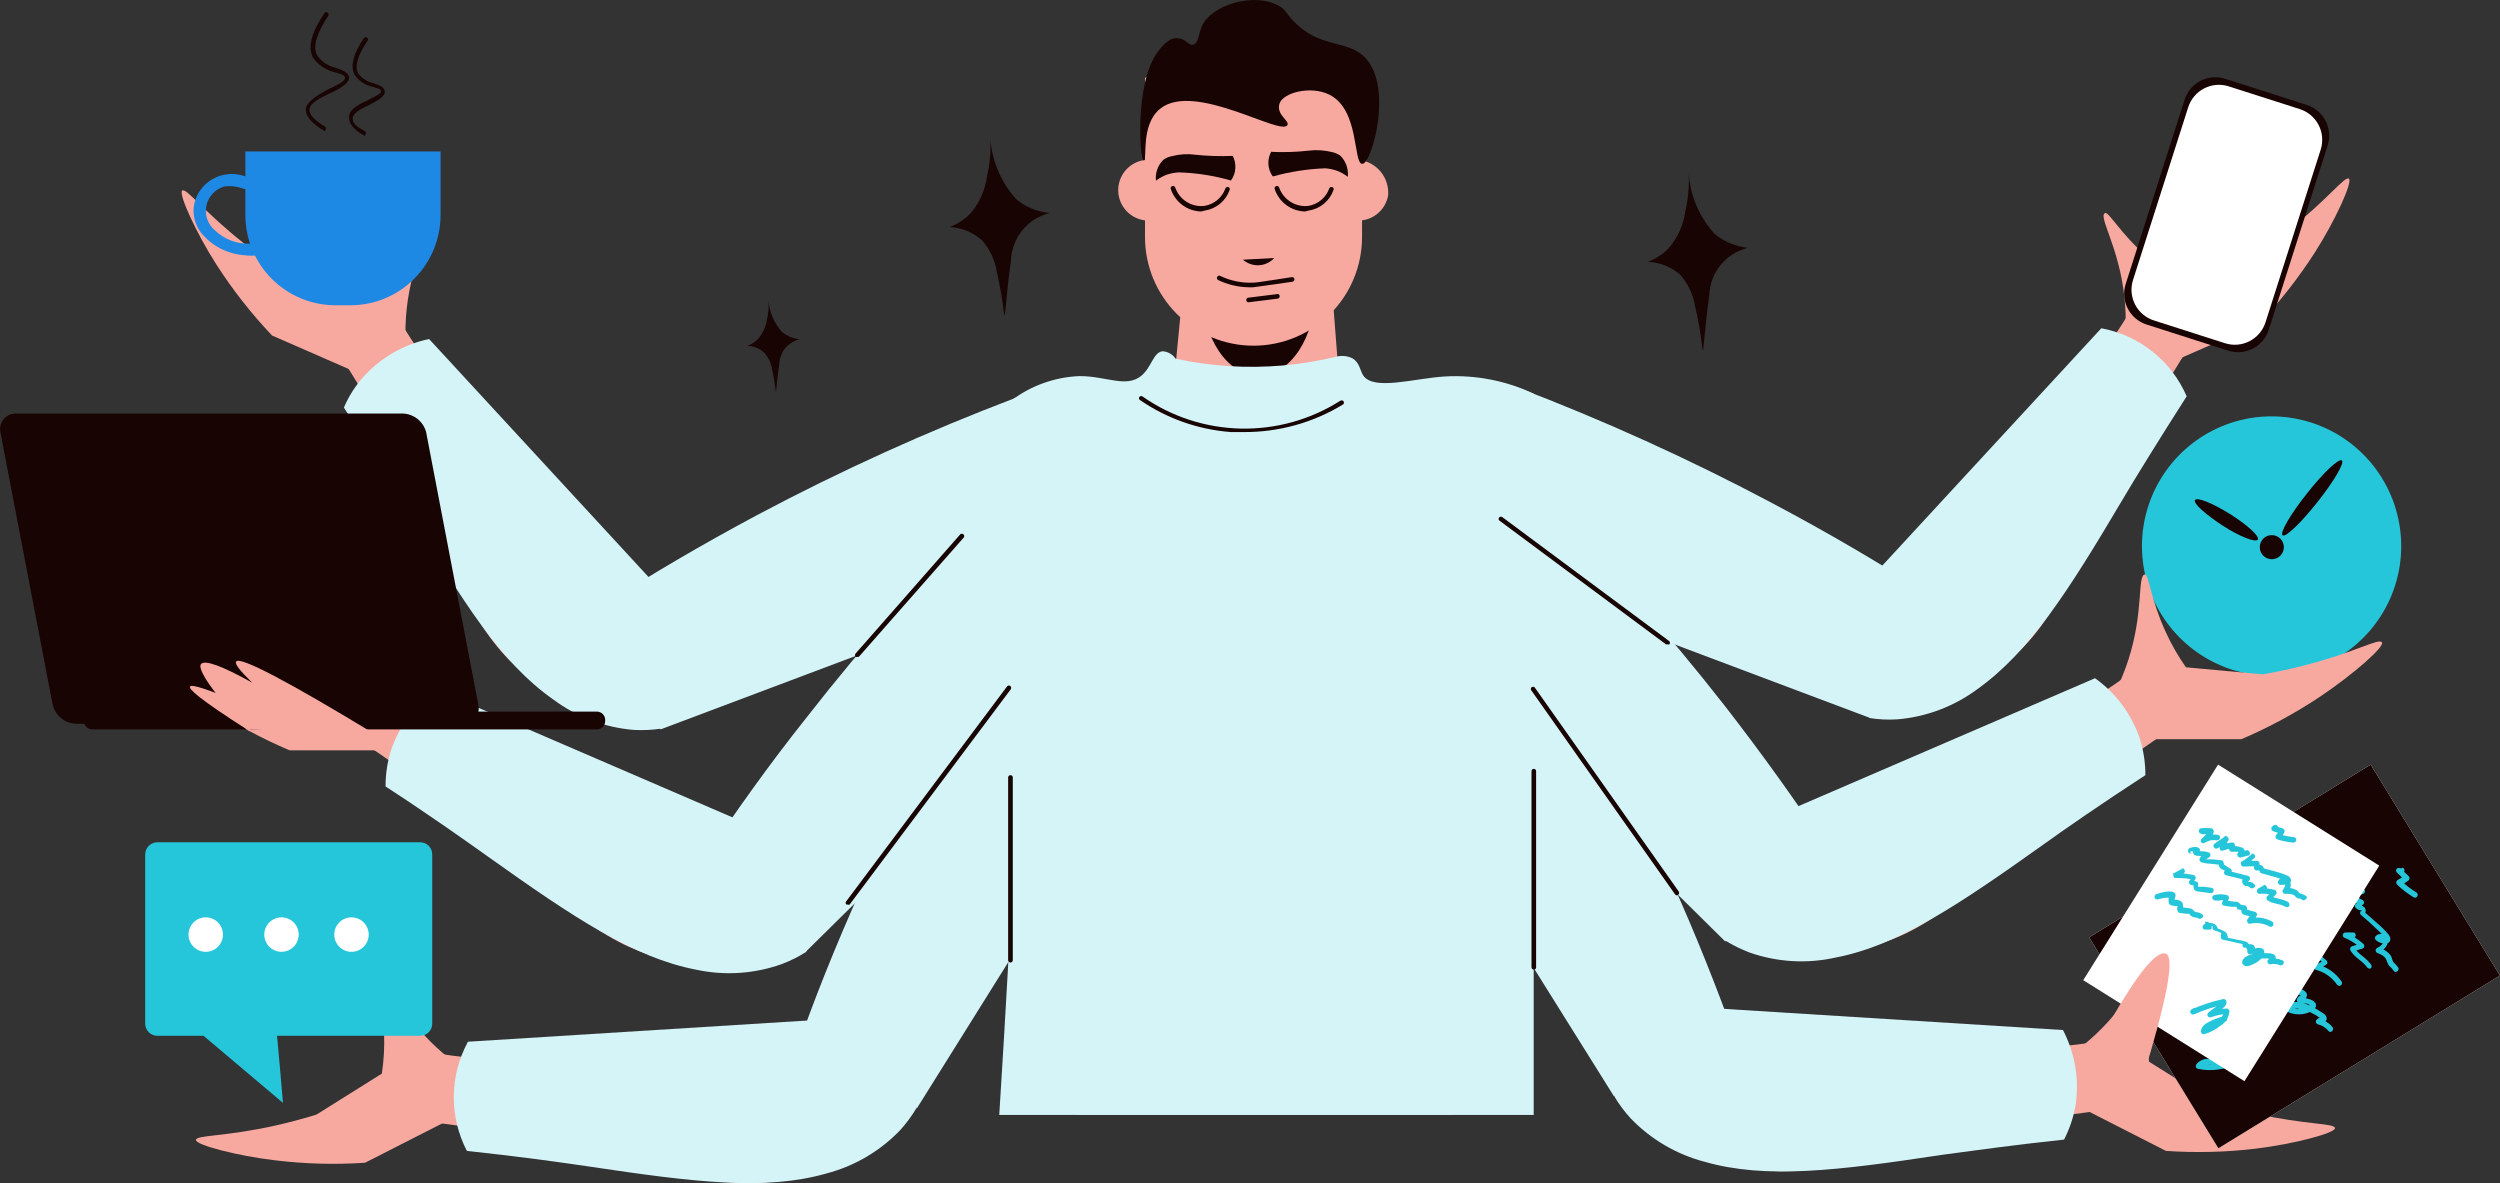 <svg width="617" height="292" viewBox="0 0 617 292" fill="none" xmlns="http://www.w3.org/2000/svg">
<rect x="0" y="0" width="617" height="292" fill="#333333" stroke="none"/>
<g clip-path="url(#clip0_1483_1932)">
<path d="M247.852 77.906C247.447 74.291 246.837 70.701 246.024 67.156C245.584 64.295 244.348 61.615 242.459 59.425C240.253 57.364 237.383 56.163 234.369 56.039C236.314 55.297 238.076 54.142 239.534 52.654C241.737 50.057 243.148 46.881 243.601 43.505C244.3 40.431 244.577 37.276 244.424 34.127C244.798 39.723 247.053 45.027 250.822 49.177C253.173 51.119 256.058 52.299 259.095 52.562C256.434 53.208 254.057 54.706 252.324 56.828C250.592 58.95 249.599 61.581 249.497 64.319C248.4 72.142 248.172 77.906 247.852 77.906Z" fill="#190404"/>
<path d="M420.201 86.507C419.826 82.872 419.216 79.266 418.373 75.71C417.917 72.863 416.701 70.192 414.854 67.979C412.626 65.932 409.741 64.748 406.719 64.64C408.665 63.877 410.426 62.708 411.883 61.209C414.086 58.612 415.498 55.436 415.951 52.059C416.654 48.986 416.931 45.83 416.774 42.681C417.133 48.281 419.391 53.59 423.172 57.732C425.533 59.663 428.41 60.856 431.444 61.163C428.78 61.786 426.395 63.271 424.66 65.388C422.925 67.506 421.936 70.137 421.847 72.874C420.75 80.697 420.521 86.507 420.201 86.507Z" fill="#190404"/>
<path d="M191.454 96.662C191.254 94.786 190.949 92.923 190.54 91.081C190.294 89.607 189.645 88.229 188.666 87.101C187.534 86.011 186.032 85.39 184.461 85.363C185.479 84.972 186.399 84.363 187.158 83.579C188.256 82.271 188.982 80.69 189.26 79.004C189.646 77.419 189.785 75.783 189.671 74.155C189.888 77.047 191.062 79.783 193.008 81.932C194.23 82.942 195.726 83.563 197.304 83.716C195.72 84.156 194.333 85.125 193.373 86.461C192.768 87.477 192.408 88.621 192.322 89.8C191.728 93.689 191.636 96.662 191.454 96.662Z" fill="#190404"/>
<path d="M592.184 129.508C593.223 135.741 592.396 142.142 589.808 147.906C587.22 153.669 582.986 158.537 577.64 161.898C572.293 165.258 566.073 166.959 559.762 166.789C553.452 166.618 547.332 164.582 542.175 160.937C537.018 157.293 533.053 152.203 530.78 146.307C528.507 140.412 528.028 133.976 529.402 127.808C530.776 121.641 533.942 116.018 538.502 111.648C543.062 107.278 548.811 104.356 555.027 103.25C559.191 102.508 563.462 102.601 567.59 103.523C571.719 104.444 575.624 106.176 579.079 108.618C582.535 111.06 585.472 114.164 587.722 117.75C589.971 121.335 591.488 125.332 592.184 129.508Z" fill="#26C6DA"/>
<path d="M563.62 134.586C563.709 135.164 563.626 135.755 563.381 136.286C563.137 136.816 562.741 137.263 562.244 137.57C561.748 137.877 561.171 138.031 560.588 138.012C560.004 137.993 559.439 137.803 558.963 137.464C558.487 137.126 558.121 136.654 557.911 136.109C557.701 135.563 557.657 134.968 557.783 134.397C557.909 133.827 558.201 133.306 558.621 132.9C559.041 132.494 559.572 132.222 560.146 132.116C560.537 132.044 560.938 132.051 561.326 132.137C561.714 132.223 562.08 132.386 562.404 132.616C562.728 132.847 563.003 133.14 563.211 133.478C563.42 133.816 563.559 134.193 563.62 134.586Z" fill="#190404"/>
<path d="M550.365 126.855C554.615 129.554 557.723 132.345 557.22 133.168C556.717 133.991 552.65 132.39 548.582 129.737C544.515 127.084 541.224 124.247 541.727 123.424C542.229 122.601 546.069 124.202 550.365 126.855Z" fill="#190404"/>
<path d="M569.331 121.823C565.263 126.946 562.613 131.521 563.344 132.116C564.075 132.711 567.914 129.005 571.936 123.927C575.958 118.849 578.7 114.229 577.969 113.634C577.238 113.04 573.307 116.745 569.331 121.823Z" fill="#190404"/>
<path d="M377.376 113.131C377.376 115.556 377.102 117.98 376.919 120.496C376.736 123.012 376.508 125.391 376.279 127.907L376.005 130.56C376.005 131.018 376.005 131.521 376.005 131.978C375.548 136.004 375 140.121 374.314 144.33C373.903 146.983 373.446 149.637 372.989 152.336C372.532 155.035 372.166 156.544 371.709 158.695C371.252 160.845 371.024 162.171 370.612 163.955C369.79 167.524 368.921 171.138 367.916 174.797C366.682 179.372 365.311 184.221 363.711 189.024C363.711 189.711 363.254 190.443 362.98 191.129C361.38 196.069 359.643 200.781 357.861 205.356C356.947 207.781 355.941 209.931 354.982 212.447L358.409 263.088C358.705 267.093 358.705 271.114 358.409 275.119H344.698H278.839H265.996C265.518 271.22 265.32 267.291 265.402 263.362C266.042 247.58 266.682 231.752 267.276 215.969C266.591 214.597 265.859 213.224 265.174 211.76C263.711 208.878 262.34 205.905 260.923 202.84C260.923 202.474 260.603 202.062 260.421 201.696C257.496 195.109 255.028 188.567 252.879 182.117C252.737 181.758 252.615 181.391 252.514 181.019C251.92 179.235 251.417 177.496 250.869 175.804C249.863 172.51 248.949 169.17 248.126 165.968C247.486 163.498 246.892 161.073 246.344 158.695C245.658 155.675 245.064 152.656 244.561 149.545C244.059 146.434 243.327 142.637 242.87 139.298C242.87 137.926 242.459 136.645 242.322 135.318C242.048 133.168 241.819 131.018 241.591 128.959C240.951 123.012 240.585 117.294 240.402 111.804C243.282 110.523 246.664 109.151 250.503 107.733C253.199 106.726 256.124 105.72 259.278 104.759C262.432 103.799 266.088 102.792 269.836 101.923C276.326 100.393 282.905 99.262 289.534 98.538C295.861 97.819 302.225 97.483 308.592 97.531C316.133 97.616 323.66 98.197 331.124 99.27C337.46 100.175 343.734 101.473 349.908 103.158C352.194 103.738 354.387 104.378 356.49 105.08C363.624 107.292 370.602 109.982 377.376 113.131Z" fill="#F7A9A0"/>
<path d="M332.586 121.503H287.111C288.879 103.204 290.646 84.905 292.413 66.607H328.382C329.814 84.844 331.215 103.143 332.586 121.503Z" fill="#F7A9A0"/>
<path d="M324.635 71.73C324.635 83.304 318.373 92.728 310.649 92.728C302.925 92.728 296.664 83.304 296.664 71.73C296.664 60.156 302.925 50.733 310.649 50.733C318.373 50.733 324.635 60.156 324.635 71.73Z" fill="#190404"/>
<path d="M309.368 85.317C302.265 85.317 295.453 82.493 290.43 77.465C285.408 72.438 282.586 65.619 282.586 58.51V19.259C290.507 13.941 299.83 11.101 309.368 11.101C318.907 11.101 328.229 13.941 336.151 19.259V58.51C336.151 65.619 333.329 72.438 328.306 77.465C323.284 82.493 316.471 85.317 309.368 85.317Z" fill="#F7A9A0"/>
<path d="M290.859 48.217C290.615 49.626 289.974 50.936 289.011 51.992C288.048 53.049 286.803 53.808 285.423 54.18C284.044 54.552 282.587 54.522 281.224 54.092C279.861 53.663 278.649 52.852 277.731 51.756C276.812 50.66 276.226 49.325 276.042 47.907C275.857 46.488 276.081 45.047 276.687 43.752C277.293 42.457 278.257 41.362 279.464 40.597C280.672 39.832 282.072 39.428 283.501 39.433C285.632 39.642 287.596 40.679 288.972 42.322C290.347 43.964 291.025 46.08 290.859 48.217Z" fill="#F7A9A0"/>
<path d="M342.596 48.217C342.352 49.626 341.71 50.936 340.747 51.992C339.784 53.049 338.539 53.808 337.16 54.18C335.78 54.552 334.323 54.522 332.96 54.092C331.597 53.663 330.385 52.852 329.467 51.756C328.549 50.66 327.963 49.325 327.778 47.907C327.593 46.488 327.817 45.047 328.423 43.752C329.03 42.457 329.993 41.362 331.201 40.597C332.408 39.832 333.808 39.428 335.237 39.433C337.368 39.642 339.332 40.679 340.708 42.322C342.084 43.964 342.761 46.08 342.596 48.217Z" fill="#F7A9A0"/>
<path d="M303.84 122.692C304.358 124.096 305.38 125.258 306.706 125.951C308.032 126.644 309.567 126.82 311.015 126.443C311.661 126.092 312.222 125.603 312.656 125.009C313.091 124.416 313.389 123.734 313.529 123.012L303.84 122.692Z" fill="#190404"/>
<path d="M263.117 122.417C266.492 124.78 270.321 126.416 274.36 127.221C280.422 128.357 286.686 127.623 292.322 125.117L263.117 122.417Z" fill="#190404"/>
<path d="M325.457 125.574C329.264 127.155 333.356 127.934 337.477 127.861C343.631 127.699 349.591 125.674 354.57 122.052L325.457 125.574Z" fill="#190404"/>
<path d="M329.798 42.087C328.897 41.781 327.96 41.596 327.01 41.538C322.651 41.71 318.327 42.386 314.122 43.55C313.46 42.626 313.079 41.53 313.025 40.394C313.001 39.376 313.237 38.368 313.711 37.466C316.76 37.621 319.817 37.529 322.851 37.192C324.789 36.941 326.757 37.049 328.656 37.512C329.427 37.667 330.158 37.978 330.804 38.427C331.481 39.102 331.997 39.922 332.314 40.825C332.63 41.728 332.739 42.691 332.632 43.642C331.782 42.968 330.824 42.442 329.798 42.087Z" fill="#190404"/>
<path d="M296.435 52.197C294.763 52.156 293.144 51.598 291.802 50.599C290.459 49.599 289.459 48.208 288.94 46.616C288.919 46.547 288.912 46.474 288.919 46.402C288.926 46.33 288.947 46.26 288.981 46.197C289.015 46.133 289.061 46.076 289.117 46.031C289.172 45.985 289.237 45.95 289.306 45.929C289.374 45.9 289.449 45.885 289.523 45.886C289.598 45.886 289.672 45.901 289.74 45.931C289.809 45.962 289.87 46.005 289.921 46.06C289.972 46.115 290.012 46.179 290.037 46.25C290.536 47.714 291.519 48.965 292.823 49.797C294.127 50.628 295.675 50.99 297.212 50.824C298.386 50.641 299.489 50.145 300.406 49.388C301.322 48.632 302.019 47.642 302.423 46.524C302.475 46.381 302.579 46.263 302.715 46.195C302.851 46.127 303.008 46.114 303.154 46.158C303.224 46.183 303.289 46.223 303.343 46.274C303.398 46.325 303.442 46.386 303.472 46.455C303.502 46.523 303.517 46.597 303.518 46.672C303.518 46.747 303.503 46.821 303.474 46.89C303.009 48.213 302.194 49.384 301.115 50.279C300.036 51.173 298.734 51.757 297.35 51.968L296.435 52.197Z" fill="#190404"/>
<path d="M322.074 52.197C320.402 52.156 318.783 51.598 317.44 50.599C316.098 49.599 315.098 48.208 314.579 46.616C314.558 46.547 314.55 46.474 314.557 46.402C314.564 46.33 314.585 46.26 314.619 46.197C314.653 46.133 314.699 46.076 314.755 46.031C314.811 45.985 314.875 45.95 314.944 45.929C315.013 45.9 315.087 45.885 315.162 45.886C315.237 45.886 315.311 45.901 315.379 45.931C315.448 45.962 315.509 46.005 315.56 46.06C315.611 46.115 315.65 46.179 315.676 46.25C316.182 47.709 317.166 48.956 318.469 49.786C319.771 50.616 321.315 50.982 322.851 50.824C324.025 50.641 325.128 50.145 326.044 49.388C326.961 48.632 327.658 47.642 328.061 46.524C328.113 46.381 328.218 46.263 328.354 46.195C328.49 46.127 328.647 46.114 328.793 46.158C328.863 46.183 328.927 46.223 328.982 46.274C329.037 46.325 329.08 46.386 329.11 46.455C329.14 46.523 329.156 46.597 329.156 46.672C329.157 46.747 329.142 46.821 329.113 46.89C328.648 48.213 327.832 49.384 326.753 50.279C325.675 51.173 324.373 51.757 322.988 51.968L322.074 52.197Z" fill="#190404"/>
<path d="M288.163 43.047C289.054 42.773 289.975 42.604 290.905 42.544C295.269 42.666 299.6 43.342 303.794 44.557C304.482 43.629 304.865 42.51 304.89 41.355C304.919 40.356 304.699 39.366 304.251 38.473C301.201 38.604 298.146 38.512 295.11 38.198C293.173 37.922 291.2 38.031 289.305 38.518C288.515 38.655 287.765 38.968 287.112 39.433C286.438 40.102 285.924 40.914 285.608 41.809C285.291 42.704 285.18 43.659 285.284 44.603C286.152 43.93 287.125 43.405 288.163 43.047Z" fill="#190404"/>
<path d="M306.764 64.091C307.849 65.046 309.266 65.538 310.709 65.461C312.153 65.384 313.509 64.745 314.488 63.679L306.764 64.091Z" fill="#190404"/>
<path d="M308.318 70.907C305.625 70.877 302.972 70.252 300.548 69.077C300.447 68.995 300.375 68.883 300.343 68.756C300.312 68.629 300.324 68.496 300.375 68.376C300.427 68.257 300.517 68.158 300.631 68.094C300.745 68.031 300.876 68.006 301.005 68.025C303.546 69.273 306.357 69.871 309.186 69.763C310.055 69.763 311.837 69.443 314.991 68.986L318.83 68.391C318.905 68.378 318.983 68.381 319.057 68.4C319.131 68.419 319.201 68.453 319.261 68.5C319.321 68.548 319.371 68.607 319.407 68.675C319.443 68.743 319.464 68.817 319.469 68.894C319.483 69.045 319.438 69.195 319.345 69.314C319.251 69.433 319.116 69.512 318.967 69.534L315.173 70.084L309.232 70.907H308.318Z" fill="#190404"/>
<path d="M308.134 74.612C307.997 74.613 307.864 74.561 307.762 74.468C307.66 74.375 307.597 74.247 307.586 74.109C307.573 74.034 307.576 73.956 307.595 73.882C307.614 73.807 307.648 73.738 307.695 73.677C307.743 73.617 307.802 73.567 307.87 73.531C307.938 73.495 308.012 73.474 308.089 73.469L315.401 72.554C315.526 72.59 315.635 72.664 315.712 72.768C315.79 72.871 315.832 72.996 315.832 73.126C315.832 73.255 315.79 73.381 315.712 73.484C315.635 73.587 315.526 73.662 315.401 73.698L308.089 74.612H308.134Z" fill="#190404"/>
<path d="M523.628 89.983C524.682 84.513 524.913 78.916 524.313 73.377C522.988 61.026 517.869 53.569 519.469 52.608C520.383 52.014 523.216 57.595 530.118 63.588C532.58 65.77 535.242 67.716 538.07 69.397L556.077 63.267C558.134 61.895 561.105 59.836 564.532 57.092C574.542 49.177 578.701 43.368 579.706 44.1C580.712 44.831 576.324 54.484 571.251 62.398C567.221 68.643 562.632 74.507 557.54 79.919L526.141 93.643L523.628 89.983Z" fill="#F7A9A0"/>
<path d="M463.481 172.83L475.821 148.173C458.134 137.88 442.869 129.874 431.397 124.293C381.58 99.59 365.995 98.858 356.398 104.897C354.913 105.842 353.547 106.963 352.33 108.236L396.617 150.277L463.481 172.83Z" fill="#F7A9A0"/>
<path d="M525.777 76.717L540.63 85.043C533.629 95.972 527.28 107.306 521.618 118.987C510.832 141.357 507.13 155.264 492.733 165.328C488.433 168.332 483.659 170.59 478.61 172.007L457.084 154.852C460.887 148.523 465.214 142.524 470.018 136.919C487.34 116.745 500.183 111.804 515.722 91.173C519.399 86.589 522.759 81.76 525.777 76.717Z" fill="#F7A9A0"/>
<path d="M475.318 146.297L461.607 177.222L359.094 138.658L344.24 109.974C346.678 105.613 350.185 101.944 354.432 99.316C360.2 95.861 366.959 94.443 373.628 95.29C395.544 103.602 416.915 113.289 437.613 124.293C451.324 131.567 463.847 138.932 475.318 146.297Z" fill="#D4F4F8"/>
<path d="M539.669 97.806C537.804 93.491 534.906 89.703 531.232 86.775C527.557 83.847 523.219 81.869 518.6 81.017L453.381 151.695L461.47 177.222C463.676 177.57 465.914 177.678 468.143 177.542C475.358 176.964 482.264 174.364 488.07 170.04C500.867 160.89 510.373 146.068 523.582 123.744C527.192 117.614 532.768 108.648 539.669 97.806Z" fill="#D4F4F8"/>
<path d="M517.961 177.634C521.14 173.056 523.62 168.03 525.319 162.72C529.113 150.918 527.467 142.043 529.341 141.768C530.392 141.768 530.712 147.898 534.597 156.179C535.969 159.156 537.605 162.004 539.487 164.687L558.454 166.426C560.877 166.014 564.442 165.328 568.692 164.23C581.078 161.073 586.974 157.459 587.842 158.512C588.71 159.564 580.529 166.609 572.623 171.915C566.472 176.019 559.954 179.541 553.153 182.437H518.829L517.961 177.634Z" fill="#F7A9A0"/>
<path d="M429.432 228.915L450.684 211.44C438.71 194.834 427.832 181.385 419.834 171.503C384.277 128.685 370.337 121.685 359.14 123.332C357.402 123.597 355.7 124.058 354.066 124.705C361.836 143.522 369.636 162.339 377.467 181.156L429.432 228.915Z" fill="#F7A9A0"/>
<path d="M525.364 166.426L535.556 180.15C524.711 187.299 514.303 195.09 504.386 203.48C485.465 219.492 476.461 230.7 459.231 234.039C454.064 235.046 448.767 235.185 443.554 234.451C439.35 226.262 435.099 218.119 430.895 209.976C436.934 205.756 443.308 202.039 449.953 198.86C473.993 187.469 487.704 188.155 510.465 175.987C515.628 173.118 520.604 169.925 525.364 166.426Z" fill="#F7A9A0"/>
<path d="M451.004 209.473L425.776 232.347L348.08 155.538L346.16 123.287C350.175 120.27 354.896 118.333 359.871 117.66C366.536 116.833 373.284 118.284 379.021 121.777C395.733 138.29 411.366 155.862 425.822 174.386C435.054 186.28 443.509 198.128 451.004 209.473Z" fill="#D4F4F8"/>
<path d="M529.479 191.312C529.491 188.206 529.013 185.119 528.062 182.163C526.028 176.204 522.175 171.035 517.048 167.386L428.794 205.448L425.777 232.118C427.689 233.3 429.709 234.295 431.81 235.091C438.625 237.477 445.971 237.905 453.017 236.326C468.328 233.399 483.135 223.517 504.251 208.467C509.918 204.395 518.647 198.357 529.479 191.312Z" fill="#D4F4F8"/>
<path d="M404.478 275.897L429.478 264.323C422.074 245.247 415.081 229.51 409.642 217.89C386.059 167.569 374.313 157.231 363.07 155.95C361.324 155.757 359.561 155.757 357.814 155.95L366.224 216.427L404.478 275.897Z" fill="#F7A9A0"/>
<path d="M430.301 262.173L398.309 270.545C380.21 241.572 362.096 212.599 343.967 183.626C346.039 173.044 348.126 162.476 350.228 151.924C354.846 149.992 359.886 149.299 364.853 149.911C371.504 150.832 377.661 153.937 382.358 158.74C394.342 178.945 405.028 199.894 414.35 221.459C420.703 235.869 425.868 249.456 430.301 262.173Z" fill="#D4F4F8"/>
<path d="M505.346 263.82C510.244 261.186 514.726 257.841 518.646 253.893C527.375 245.064 529.889 236.418 531.671 237.012C532.677 237.378 530.163 243.097 529.843 252.246C529.741 255.519 529.925 258.795 530.391 262.036L546.525 272.146C548.901 272.878 552.375 273.884 556.625 274.845C569.102 277.635 576.187 277.178 576.278 278.413C576.369 279.648 566.132 282.347 556.671 283.491C549.331 284.368 541.925 284.552 534.55 284.04L503.975 268.44L505.346 263.82Z" fill="#F7A9A0"/>
<path d="M517.001 257.187C517.96 262.768 518.966 268.395 519.926 273.976C507.024 275.359 494.218 277.529 481.58 280.472C457.494 286.19 444.377 292.091 427.513 287.288C422.452 285.822 417.666 283.535 413.345 280.518L413.07 253.07C420.383 252.056 427.765 251.628 435.145 251.789C461.699 252.521 473.673 259.337 499.496 258.697C505.358 258.592 511.207 258.087 517.001 257.187Z" fill="#F7A9A0"/>
<path d="M509.414 281.249C510.824 278.505 511.795 275.557 512.293 272.512C513.179 266.232 512.076 259.833 509.14 254.213L413.162 248.22L398.445 270.636C399.598 272.569 400.945 274.378 402.467 276.034C407.46 281.219 413.787 284.923 420.749 286.739C435.785 291.039 453.427 288.935 479.067 285.046C486.196 284.086 496.571 282.622 509.414 281.249Z" fill="#D4F4F8"/>
<path d="M101.051 92.911C100.019 87.423 99.788 81.814 100.366 76.259C101.691 63.908 106.81 56.497 105.21 55.49C104.342 54.941 101.463 60.523 94.561 66.515C92.114 68.696 89.466 70.641 86.654 72.325L68.602 66.149C65.682 64.249 62.86 62.203 60.146 60.019C50.137 52.105 45.978 46.295 44.973 47.027C43.967 47.759 48.355 57.412 53.428 65.326C57.444 71.567 62.034 77.417 67.139 82.801L98.537 96.525L101.051 92.911Z" fill="#F7A9A0"/>
<path d="M161.152 175.621L148.812 150.963C166.5 140.67 181.765 132.665 193.237 127.038C243.054 102.381 258.638 101.649 268.236 107.687C269.732 108.618 271.099 109.741 272.304 111.027L228.017 153.068L161.152 175.621Z" fill="#F7A9A0"/>
<path d="M98.858 79.507C93.876 82.252 88.94 85.043 84.004 87.833C91.023 98.751 97.372 110.087 103.017 121.777C113.803 144.101 117.505 158.008 131.901 168.118C136.212 171.104 140.983 173.36 146.024 174.797L167.55 157.642C163.747 151.314 159.421 145.315 154.616 139.71C137.294 119.535 124.452 114.595 108.912 93.963C105.235 89.38 101.876 84.55 98.858 79.507Z" fill="#F7A9A0"/>
<path d="M149.314 149.088L163.026 180.012L265.356 141.494L280.21 112.811C277.786 108.439 274.275 104.768 270.018 102.152C264.259 98.674 257.492 97.254 250.822 98.126C228.906 106.438 207.535 116.125 186.837 127.129C173.309 134.357 160.786 141.723 149.314 149.088Z" fill="#D4F4F8"/>
<path d="M84.873 100.596C86.083 97.741 87.767 95.111 89.855 92.82C94.123 88.176 99.73 84.978 105.897 83.67L171.116 154.394L163.164 179.829C160.955 180.155 158.72 180.262 156.491 180.15C149.276 179.572 142.37 176.972 136.564 172.647C123.767 163.727 114.26 148.676 101.052 126.352C97.442 120.359 92.003 111.438 84.873 100.596Z" fill="#D4F4F8"/>
<path d="M106.673 180.424C103.503 175.841 101.024 170.816 99.315 165.511C95.521 153.708 97.167 144.833 95.293 144.559C94.242 144.559 93.922 150.643 90.037 158.969C88.683 161.956 87.046 164.805 85.147 167.478L66.18 169.216C63.757 168.804 60.192 168.118 55.942 167.02C43.602 163.864 37.66 160.25 36.792 161.302C35.924 162.354 44.105 169.399 52.011 174.706C58.161 178.798 64.679 182.305 71.481 185.182H105.805L106.673 180.424Z" fill="#F7A9A0"/>
<path d="M195.201 231.706L173.949 214.185C185.924 197.625 196.801 184.175 204.845 174.294C240.357 131.475 254.296 124.476 265.494 126.123C267.237 126.359 268.942 126.821 270.567 127.495C262.797 146.282 254.997 165.099 247.166 183.946L195.201 231.706Z" fill="#F7A9A0"/>
<path d="M99.27 169.216L89.078 182.94C99.909 190.092 110.317 197.867 120.248 206.225C139.169 222.282 148.173 233.673 165.403 236.83C170.569 237.849 175.872 237.973 181.08 237.196C185.284 229.053 189.52 220.91 193.785 212.767C187.732 208.545 181.342 204.827 174.681 201.651C150.687 190.26 136.93 190.946 114.169 178.777C109.008 175.906 104.032 172.712 99.27 169.216Z" fill="#F7A9A0"/>
<path d="M173.629 212.264L198.857 234.908L276.554 158.146L278.473 126.123C274.468 123.088 269.743 121.149 264.762 120.496C258.098 119.67 251.35 121.12 245.612 124.613C229.03 141.074 213.505 158.569 199.132 176.993C189.58 188.979 181.124 200.919 173.629 212.264Z" fill="#D4F4F8"/>
<path d="M95.157 194.102C95.142 190.997 95.62 187.908 96.573 184.953C98.639 178.985 102.543 173.827 107.725 170.223L195.979 208.284L198.995 234.908C197.092 236.118 195.071 237.129 192.962 237.928C186.146 240.367 178.783 240.843 171.71 239.3C156.4 236.326 141.592 226.491 120.476 211.44C114.626 207.277 105.988 201.147 95.157 194.102Z" fill="#D4F4F8"/>
<path d="M220.156 278.505L195.156 266.748C202.56 247.626 209.553 231.935 214.992 220.315C238.575 169.994 250.321 159.609 261.564 158.374C263.31 158.182 265.073 158.182 266.82 158.374C264.047 178.777 261.289 199.028 258.547 219.126L220.156 278.505Z" fill="#F7A9A0"/>
<path d="M194.561 265.101L226.325 273.472C244.423 244.561 262.537 215.588 280.666 186.554C278.61 175.987 276.507 165.419 274.451 154.852C269.819 152.971 264.788 152.295 259.825 152.885C253.156 153.789 246.979 156.896 242.275 161.714C230.291 181.919 219.605 202.867 210.283 224.432C204.067 238.614 198.826 252.17 194.561 265.101Z" fill="#D4F4F8"/>
<path d="M119.334 266.748C114.413 264.128 109.914 260.781 105.988 256.821C97.259 247.946 94.745 239.3 92.963 239.94C91.957 240.26 94.471 245.979 94.791 255.128C94.916 258.417 94.732 261.709 94.243 264.964L78.109 275.074C75.778 275.806 72.259 276.812 68.009 277.773C55.532 280.563 48.447 280.106 48.356 281.341C48.265 282.576 58.548 285.275 67.963 286.373C75.302 287.261 82.708 287.46 90.084 286.968C100.291 281.753 110.498 276.553 120.705 271.368L119.334 266.748Z" fill="#F7A9A0"/>
<path d="M107.724 259.977C106.764 265.558 105.759 271.139 104.799 276.766C117.7 278.222 130.504 280.437 143.144 283.399C167.23 289.118 180.347 295.065 197.257 290.261C202.301 288.787 207.071 286.5 211.38 283.491L211.654 256.043C204.344 255.005 196.96 254.577 189.579 254.762C163.025 255.448 151.097 262.31 125.274 261.67C119.395 261.459 113.535 260.894 107.724 259.977Z" fill="#F7A9A0"/>
<path d="M115.22 284.04C113.058 279.87 111.952 275.232 112 270.533C112.047 265.835 113.248 261.221 115.495 257.095L211.472 251.103L226.189 273.473C225.04 275.396 223.708 277.203 222.213 278.871C217.233 284.082 210.903 287.804 203.931 289.621C188.895 293.921 171.253 291.771 145.613 287.929C138.483 286.876 128.063 285.412 115.22 284.04Z" fill="#D4F4F8"/>
<path d="M378.518 97.165V275.165H344.469H278.61H246.617C247.409 262.631 248.156 250.05 248.857 237.424C248.857 236.281 248.857 235.045 248.857 233.856C248.857 231.98 249.085 230.059 249.177 228.138C250.091 212.889 250.989 197.747 251.873 182.711C251.873 182.162 251.873 181.705 251.873 181.156C252.102 177.588 252.33 174.02 252.513 170.451C252.513 169.079 252.513 167.798 252.513 166.426C252.513 165.053 252.513 163.498 252.513 161.851C252.513 159.609 252.513 157.276 252.193 155.035L251.782 146.755C251.508 141.54 251.233 136.324 251.005 131.064C251.005 130.469 251.005 129.874 251.005 129.279L250.685 122.143C250.411 117.568 250.182 112.628 249.954 107.87V105.308C249.954 103.158 249.954 100.962 249.634 98.812C254.498 95.144 260.367 93.052 266.453 92.82C272.988 92.82 277.878 95.747 281.58 92.82C284.277 90.669 284.597 86.872 286.974 86.689C287.603 86.738 288.213 86.928 288.759 87.245C289.305 87.561 289.772 87.997 290.127 88.519C298.753 90.399 307.612 90.969 316.407 90.212C320.936 89.833 325.429 89.099 329.844 88.016C331.162 87.689 332.552 87.835 333.774 88.428C335.557 89.48 335.648 91.401 336.425 92.636C338.984 96.525 348.994 93.368 356.626 92.911C364.164 92.481 371.689 93.943 378.518 97.165Z" fill="#D4F4F8"/>
<path d="M211.563 162.126C211.429 162.165 211.286 162.165 211.152 162.126C211.055 162.01 211.002 161.864 211.002 161.714C211.002 161.563 211.055 161.417 211.152 161.302L237.02 131.841C237.13 131.759 237.265 131.717 237.402 131.723C237.539 131.729 237.67 131.782 237.773 131.874C237.875 131.966 237.942 132.09 237.964 132.226C237.985 132.362 237.958 132.501 237.888 132.619L212.02 162.034C211.955 162.082 211.881 162.115 211.802 162.131C211.723 162.147 211.641 162.145 211.563 162.126Z" fill="#190404"/>
<path d="M209.186 223.243H208.867C208.76 223.132 208.701 222.985 208.701 222.831C208.701 222.678 208.76 222.53 208.867 222.419L248.583 169.354C248.694 169.247 248.841 169.188 248.994 169.188C249.148 169.188 249.295 169.247 249.406 169.354C249.502 169.469 249.555 169.615 249.555 169.765C249.555 169.916 249.502 170.062 249.406 170.177L209.689 223.243C209.611 223.283 209.525 223.304 209.438 223.304C209.35 223.304 209.264 223.283 209.186 223.243Z" fill="#190404"/>
<path d="M249.407 237.561C249.249 237.561 249.098 237.499 248.987 237.387C248.875 237.276 248.813 237.125 248.813 236.967V191.861C248.812 191.785 248.828 191.709 248.858 191.64C248.889 191.57 248.933 191.507 248.989 191.455C249.045 191.404 249.111 191.364 249.183 191.34C249.255 191.315 249.331 191.305 249.407 191.312C249.552 191.312 249.692 191.37 249.794 191.473C249.897 191.575 249.955 191.715 249.955 191.861V236.967C249.956 237.117 249.899 237.262 249.798 237.372C249.696 237.482 249.556 237.55 249.407 237.561Z" fill="#190404"/>
<path d="M378.565 239.3C378.407 239.3 378.256 239.237 378.145 239.126C378.033 239.014 377.971 238.863 377.971 238.705V190.305C377.97 190.229 377.986 190.154 378.016 190.084C378.047 190.014 378.091 189.952 378.147 189.9C378.203 189.848 378.269 189.809 378.341 189.784C378.413 189.759 378.489 189.75 378.565 189.756C378.71 189.756 378.85 189.814 378.953 189.917C379.055 190.02 379.113 190.16 379.113 190.305V238.842C379.091 238.972 379.024 239.089 378.924 239.173C378.823 239.257 378.696 239.302 378.565 239.3Z" fill="#190404"/>
<path d="M413.939 221.001C413.748 220.994 413.567 220.912 413.436 220.772L377.97 170.451C377.864 170.341 377.805 170.193 377.805 170.04C377.805 169.886 377.864 169.739 377.97 169.628C378.082 169.543 378.218 169.496 378.359 169.496C378.499 169.496 378.635 169.543 378.747 169.628L414.259 219.949C414.356 220.064 414.409 220.21 414.409 220.361C414.409 220.511 414.356 220.657 414.259 220.772L413.939 221.001Z" fill="#190404"/>
<path d="M411.518 159.015C411.4 159.061 411.27 159.061 411.152 159.015L370.019 128.456C369.968 128.405 369.927 128.345 369.899 128.278C369.872 128.211 369.857 128.14 369.857 128.067C369.857 127.995 369.872 127.924 369.899 127.857C369.927 127.79 369.968 127.73 370.019 127.679C370.129 127.572 370.277 127.513 370.43 127.513C370.583 127.513 370.731 127.572 370.841 127.679L411.975 158.237C412.081 158.348 412.14 158.495 412.14 158.649C412.14 158.802 412.081 158.95 411.975 159.061C411.821 159.095 411.661 159.079 411.518 159.015Z" fill="#190404"/>
<path d="M60.512 37.375H108.729V53.066C108.729 58.974 106.384 64.641 102.21 68.819C98.036 72.997 92.374 75.344 86.471 75.344H82.815C79.892 75.344 76.998 74.768 74.297 73.648C71.597 72.529 69.143 70.888 67.077 68.819C62.902 64.641 60.557 58.974 60.557 53.066V37.375H60.512Z" fill="#1E88E5"/>
<path d="M70.385 50.367C68.315 47.069 65.032 44.719 61.244 43.825C59.375 42.96 57.277 42.72 55.261 43.14C53.244 43.56 51.416 44.618 50.047 46.158C48.638 47.755 47.83 49.793 47.762 51.922C47.762 53.902 48.403 55.828 49.59 57.412C50.906 59.026 52.537 60.353 54.384 61.313C56.231 62.273 58.255 62.845 60.33 62.993C62.599 63.294 64.908 62.987 67.019 62.102C69.131 61.218 70.971 59.789 72.35 57.961C73.447 56.405 70.888 54.942 69.791 56.451C68.722 57.582 67.441 58.491 66.02 59.124C64.599 59.757 63.068 60.103 61.513 60.141C59.958 60.18 58.411 59.91 56.961 59.347C55.511 58.784 54.186 57.94 53.063 56.863C52.188 56.134 51.529 55.179 51.155 54.103C50.782 53.026 50.708 51.868 50.943 50.753C51.178 49.638 51.713 48.608 52.489 47.774C53.265 46.941 54.254 46.334 55.349 46.021C56.89 45.806 58.461 45.979 59.919 46.524C63.075 47.214 65.834 49.121 67.597 51.831C68.511 53.523 71.071 51.831 70.156 50.367H70.385Z" fill="#1E88E5"/>
<path d="M569.315 25.896L549.16 19.442C544.977 18.102 540.501 20.411 539.163 24.598L524.624 70.086C523.286 74.273 525.592 78.754 529.775 80.093L549.93 86.547C554.113 87.886 558.589 85.578 559.927 81.391L574.466 35.902C575.804 31.715 573.498 27.235 569.315 25.896Z" fill="#190404"/>
<path d="M567.594 26.929L550.051 21.312C545.868 19.972 541.392 22.281 540.053 26.468L526.434 69.081C525.096 73.268 527.402 77.748 531.585 79.087L549.128 84.705C553.311 86.044 557.787 83.736 559.125 79.549L572.745 36.936C574.083 32.749 571.777 28.269 567.594 26.929Z" fill="white"/>
<path d="M616.971 240.771L585.082 188.705L515.608 231.335L547.497 283.401L616.971 240.771Z" fill="white"/>
<path d="M616.971 240.771L585.082 188.705L515.608 231.335L547.497 283.401L616.971 240.771Z" fill="#190404"/>
<path d="M570.473 206.179C571.337 206.519 572.177 206.917 572.987 207.369L572.622 206.774C572.622 206.774 572.622 206.774 572.347 206.774L571.57 207.14C570.973 207.373 570.362 207.571 569.742 207.735C569.56 207.735 569.386 207.807 569.257 207.936C569.129 208.064 569.057 208.239 569.057 208.421C569.057 208.603 569.129 208.778 569.257 208.906C569.386 209.035 569.56 209.107 569.742 209.107H571.342H571.799H572.347H572.576L573.216 209.382C573.673 209.702 574.084 209.793 574.358 209.382C574.484 209.253 574.554 209.081 574.554 208.901C574.554 208.722 574.484 208.549 574.358 208.421C572.961 207.434 571.264 206.965 569.559 207.094V208.421C570.311 208.223 571.045 207.963 571.753 207.643C572.104 207.529 572.442 207.376 572.759 207.186C572.954 207.073 573.119 206.914 573.239 206.723C573.359 206.531 573.429 206.313 573.444 206.088C573.454 205.975 573.429 205.861 573.372 205.762C573.314 205.664 573.228 205.586 573.124 205.539C572.212 205.017 571.266 204.558 570.291 204.167C570.201 204.139 570.106 204.13 570.012 204.141C569.919 204.152 569.829 204.182 569.747 204.229C569.666 204.276 569.595 204.34 569.539 204.416C569.483 204.491 569.443 204.578 569.422 204.67C569.381 204.846 569.41 205.031 569.505 205.185C569.599 205.339 569.75 205.45 569.925 205.493L570.473 206.179Z" fill="#26C6DA"/>
<path d="M576.416 210.571L572.531 211.12L572.897 212.447C573.735 212.219 574.618 212.219 575.456 212.447L575.136 211.303C574.77 211.731 574.356 212.114 573.902 212.447C573.773 212.521 573.671 212.636 573.613 212.773C573.555 212.911 573.543 213.063 573.579 213.208C573.615 213.353 573.697 213.482 573.813 213.576C573.93 213.67 574.073 213.723 574.222 213.728C575.217 213.811 576.199 214.011 577.147 214.322L576.736 213.316C576.564 213.58 576.365 213.825 576.142 214.048C576.057 214.112 575.988 214.195 575.94 214.29C575.892 214.385 575.868 214.49 575.868 214.597C575.868 214.703 575.892 214.808 575.94 214.904C575.988 214.999 576.057 215.082 576.142 215.146C576.584 215.378 577.012 215.638 577.422 215.924L577.97 216.381L578.244 216.656V216.335C578.244 216.335 577.65 216.747 577.467 216.838C577.338 216.888 577.227 216.976 577.148 217.09C577.07 217.205 577.028 217.34 577.028 217.479C577.028 217.618 577.07 217.753 577.148 217.867C577.227 217.982 577.338 218.07 577.467 218.119L579.798 218.668C579.974 218.717 580.162 218.694 580.32 218.603C580.479 218.513 580.595 218.364 580.644 218.188C580.692 218.012 580.669 217.824 580.579 217.665C580.489 217.507 580.339 217.39 580.164 217.342L577.833 216.793V218.028C578.307 217.819 578.729 217.506 579.067 217.113C579.204 216.868 579.243 216.58 579.175 216.308C579.107 216.036 578.938 215.8 578.701 215.649C577.972 214.935 577.14 214.334 576.233 213.865V214.917C576.566 214.634 576.845 214.293 577.056 213.911C577.1 213.818 577.125 213.718 577.128 213.615C577.131 213.513 577.113 213.411 577.074 213.316C577.035 213.221 576.977 213.135 576.903 213.064C576.829 212.994 576.741 212.939 576.645 212.904C575.573 212.577 574.47 212.362 573.354 212.264L573.72 213.545C574.275 213.149 574.781 212.688 575.228 212.172C575.312 212.089 575.374 211.986 575.406 211.872C575.439 211.758 575.441 211.638 575.414 211.523C575.386 211.408 575.329 211.302 575.249 211.215C575.168 211.129 575.066 211.064 574.954 211.029C573.877 210.733 572.74 210.733 571.663 211.029C571.484 211.082 571.332 211.202 571.239 211.363C571.146 211.525 571.117 211.716 571.16 211.898C571.23 212.062 571.355 212.198 571.513 212.281C571.671 212.365 571.853 212.391 572.028 212.355L575.913 211.806C576.089 211.763 576.24 211.652 576.334 211.498C576.428 211.344 576.457 211.159 576.416 210.983C576.363 210.804 576.243 210.652 576.082 210.559C575.92 210.465 575.729 210.437 575.548 210.48L576.416 210.571Z" fill="#26C6DA"/>
<path d="M582.22 219.354C580.857 219.728 579.466 219.988 578.061 220.132C577.879 220.132 577.704 220.204 577.576 220.333C577.447 220.462 577.375 220.636 577.375 220.818C577.375 221 577.447 221.175 577.576 221.304C577.704 221.432 577.879 221.505 578.061 221.505C579.643 221.995 581.174 222.638 582.631 223.426V222.328C582.375 222.593 582.063 222.797 581.717 222.923C581.601 222.953 581.494 223.013 581.408 223.097C581.322 223.181 581.26 223.286 581.228 223.402C581.195 223.518 581.194 223.64 581.224 223.757C581.253 223.874 581.313 223.98 581.397 224.066C581.593 224.279 581.835 224.443 582.104 224.546C582.374 224.649 582.664 224.688 582.951 224.661C582.838 224.697 582.736 224.761 582.656 224.848C582.575 224.934 582.518 225.04 582.491 225.155C582.463 225.27 582.466 225.391 582.498 225.504C582.531 225.618 582.592 225.722 582.677 225.805C584.048 226.948 585.419 228.184 586.744 229.464C587.338 230.059 587.978 230.608 588.572 231.249L588.984 231.752C588.984 231.477 588.984 231.386 588.664 231.477C588.227 231.373 587.821 231.169 587.476 230.883V231.98C587.543 231.916 587.633 231.88 587.727 231.88C587.82 231.88 587.91 231.916 587.978 231.98C588.207 232.255 587.978 232.804 587.978 232.987C587.625 233.395 587.189 233.722 586.699 233.948C586.583 234.004 586.485 234.091 586.417 234.201C586.348 234.31 586.312 234.436 586.312 234.565C586.312 234.694 586.348 234.82 586.417 234.93C586.485 235.039 586.583 235.127 586.699 235.183C587.887 235.64 588.755 236.098 589.121 237.333C589.229 237.718 589.416 238.076 589.669 238.385C590.067 238.72 590.42 239.104 590.72 239.529C591.132 240.352 592.274 239.529 591.909 238.842C591.606 238.379 591.237 237.962 590.812 237.607C590.355 237.104 590.401 236.418 590.035 235.823C589.289 234.858 588.244 234.166 587.064 233.856V235.137C588.298 234.451 589.761 233.261 589.167 231.615C589.072 231.345 588.911 231.103 588.698 230.913C588.485 230.722 588.227 230.589 587.949 230.525C587.671 230.461 587.381 230.469 587.106 230.547C586.831 230.626 586.581 230.773 586.379 230.974C586.302 231.038 586.24 231.119 586.198 231.21C586.155 231.301 586.133 231.4 586.133 231.5C586.133 231.6 586.155 231.7 586.198 231.79C586.24 231.881 586.302 231.962 586.379 232.026C586.773 232.373 587.244 232.62 587.753 232.747C588.261 232.875 588.793 232.878 589.304 232.758C590.172 232.346 590.035 231.386 589.578 230.745C588.696 229.68 587.717 228.7 586.653 227.818L583.225 224.798L582.905 225.942C583.063 225.91 583.213 225.846 583.346 225.754C583.479 225.662 583.591 225.544 583.677 225.407C583.762 225.27 583.819 225.117 583.843 224.957C583.868 224.797 583.86 224.634 583.819 224.478C583.545 223.472 582.585 223.609 581.991 223.06L581.671 224.204C582.239 223.999 582.754 223.671 583.179 223.243C583.264 223.184 583.334 223.105 583.381 223.014C583.429 222.922 583.454 222.82 583.454 222.717C583.454 222.613 583.429 222.512 583.381 222.42C583.334 222.328 583.264 222.25 583.179 222.191C581.718 221.375 580.189 220.686 578.609 220.132V221.459C580.151 221.302 581.679 221.026 583.179 220.635C583.355 220.587 583.504 220.47 583.594 220.312C583.684 220.153 583.708 219.965 583.659 219.789C583.611 219.613 583.494 219.464 583.336 219.374C583.177 219.283 582.99 219.26 582.814 219.309L582.22 219.354Z" fill="#26C6DA"/>
<path d="M564.762 209.473C564.762 209.473 565.996 209.473 565.996 209.748V209.244C565.996 209.565 565.402 209.656 565.265 210.022C565.167 210.171 565.114 210.346 565.114 210.525C565.114 210.704 565.167 210.879 565.265 211.028C565.655 211.367 566.105 211.631 566.59 211.806C567.205 212.059 567.752 212.45 568.19 212.95L568.51 211.806C567.642 211.806 564.534 212.401 565.996 214.002C566.702 214.654 567.504 215.194 568.373 215.603L571.298 217.524V216.427C571.021 216.613 570.807 216.878 570.685 217.189C570.562 217.499 570.537 217.84 570.612 218.165C570.612 219.171 571.755 219.583 572.029 220.498L572.486 219.675L571.481 220.04C571.069 220.04 570.749 220.818 571.161 221.184L576.371 225.759L576.645 224.615C575.823 224.615 574.954 225.21 574.908 226.171C574.905 226.603 575.05 227.023 575.32 227.36C575.685 227.817 576.325 228.092 576.417 228.687C576.508 229.281 577.879 229.19 577.742 228.321C577.669 227.876 577.443 227.471 577.102 227.177C577.102 227.177 576.6 226.811 576.508 226.628C576.417 226.445 576.508 226.033 577.011 225.942C577.127 225.912 577.234 225.852 577.32 225.768C577.405 225.683 577.468 225.578 577.5 225.462C577.533 225.346 577.534 225.224 577.504 225.108C577.474 224.991 577.415 224.884 577.331 224.798L572.166 220.224L571.846 221.367L572.852 221.001C573.025 220.939 573.17 220.818 573.262 220.659C573.354 220.5 573.387 220.313 573.355 220.132C573.215 219.714 572.998 219.326 572.715 218.988C572.715 218.988 571.572 217.89 571.983 217.616C572.088 217.556 572.175 217.469 572.235 217.365C572.295 217.26 572.327 217.142 572.327 217.021C572.327 216.901 572.295 216.782 572.235 216.678C572.175 216.573 572.088 216.487 571.983 216.427L569.515 214.825L568.281 214.002C567.763 213.779 567.297 213.452 566.91 213.041V213.59C566.91 213.59 566.91 213.59 566.636 213.59C567.315 213.284 568.042 213.099 568.784 213.041C568.929 213.06 569.076 213.032 569.204 212.962C569.332 212.891 569.434 212.781 569.495 212.648C569.556 212.516 569.574 212.367 569.544 212.223C569.515 212.08 569.441 211.95 569.333 211.852C568.825 211.253 568.183 210.783 567.459 210.479L566.956 210.205C566.727 210.205 566.362 209.748 566.499 210.205C566.636 210.662 566.499 210.434 566.499 210.205L566.773 209.976C567.916 208.558 565.311 207.918 564.442 207.872C563.574 207.826 563.574 209.199 564.442 209.244L564.762 209.473Z" fill="#26C6DA"/>
<path d="M581.031 230.151C580.255 230.104 579.477 230.104 578.7 230.151C578.559 230.19 578.434 230.273 578.344 230.388C578.253 230.503 578.202 230.645 578.198 230.791C578.192 230.945 578.239 231.097 578.33 231.222C578.421 231.346 578.552 231.436 578.7 231.477C580.129 232.069 581.443 232.905 582.585 233.948L582.86 232.804L580.483 233.536C580.387 233.571 580.298 233.625 580.225 233.696C580.151 233.767 580.092 233.853 580.054 233.948C580.015 234.042 579.996 234.144 579.999 234.247C580.003 234.349 580.027 234.45 580.072 234.542C581.077 236.327 583.042 237.104 584.185 238.705C584.28 238.864 584.433 238.981 584.611 239.032C584.789 239.083 584.98 239.064 585.145 238.98C585.26 238.847 585.324 238.676 585.324 238.499C585.324 238.323 585.26 238.152 585.145 238.019C584.522 237.228 583.8 236.521 582.997 235.915C582.218 235.34 581.551 234.627 581.031 233.81L580.62 234.817L582.997 234.131C583.113 234.101 583.219 234.041 583.305 233.956C583.391 233.872 583.453 233.767 583.486 233.651C583.518 233.535 583.52 233.413 583.49 233.296C583.46 233.18 583.4 233.073 583.317 232.987C581.978 231.771 580.429 230.81 578.746 230.151V231.477C579.4 231.43 580.057 231.43 580.711 231.477C580.893 231.477 581.068 231.405 581.196 231.276C581.325 231.148 581.397 230.973 581.397 230.791C581.397 230.609 581.325 230.435 581.196 230.306C581.068 230.177 580.893 230.105 580.711 230.105L581.031 230.151Z" fill="#26C6DA"/>
<path d="M560.42 213.728C559.325 213.636 558.225 213.636 557.13 213.728C556.49 213.728 556.124 214.688 556.764 215.009C558.672 215.924 560.467 217.06 562.111 218.394V217.296C561.629 217.66 561.088 217.938 560.512 218.119C560.397 218.183 560.302 218.276 560.236 218.388C560.169 218.501 560.134 218.629 560.134 218.76C560.134 218.891 560.169 219.019 560.236 219.132C560.302 219.244 560.397 219.337 560.512 219.4C561.015 219.742 561.488 220.124 561.929 220.544V219.675C561.929 219.675 561.517 219.675 561.38 219.995C561.163 220.158 560.977 220.36 560.832 220.59C560.512 221.23 560.832 221.779 561.426 222.145L564.854 224.432C565.585 224.89 566.27 223.746 565.539 223.243L563.711 222.054L562.797 221.413C562.797 221.413 562.111 221.001 562.066 220.864V221.23C562.066 221.23 562.431 221.001 562.568 220.91C562.792 220.792 562.98 220.619 563.117 220.407C563.203 220.278 563.249 220.127 563.249 219.972C563.249 219.817 563.203 219.666 563.117 219.538C562.614 219.08 562.02 218.623 561.472 218.211C561.449 218.622 561.449 219.035 561.472 219.446C562.154 219.219 562.8 218.896 563.391 218.485C563.476 218.421 563.545 218.339 563.593 218.243C563.641 218.148 563.665 218.043 563.665 217.936C563.665 217.83 563.641 217.725 563.593 217.63C563.545 217.534 563.476 217.451 563.391 217.387C561.671 215.993 559.801 214.796 557.815 213.819L557.45 215.1C558.545 215.009 559.645 215.009 560.74 215.1C561.609 215.1 561.609 213.819 560.74 213.728H560.42Z" fill="#26C6DA"/>
<path d="M566.59 226.902L565.539 226.537L565.173 227.863C566.25 228.063 567.257 228.535 568.098 229.236V228.183L566.499 229.098C566.394 229.159 566.308 229.245 566.247 229.35C566.187 229.454 566.155 229.572 566.155 229.693C566.155 229.814 566.187 229.932 566.247 230.037C566.308 230.141 566.394 230.228 566.499 230.288L568.281 231.523L569.15 232.118L569.607 232.438C569.607 232.667 569.972 232.667 570.109 232.438C570.025 232.497 569.955 232.575 569.907 232.667C569.859 232.759 569.834 232.861 569.834 232.964C569.834 233.067 569.859 233.169 569.907 233.261C569.955 233.352 570.025 233.431 570.109 233.49L571.8 234.862V234.039C571.8 234.039 571.298 234.405 571.161 234.588C571.072 234.732 571.024 234.899 571.024 235.068C571.024 235.238 571.072 235.404 571.161 235.549C571.161 236.006 571.846 236.326 572.166 236.601L573.766 237.973V236.875C573.045 237.331 572.297 237.744 571.526 238.11C570.932 238.385 571.206 239.163 571.526 239.346C573.638 239.89 575.486 241.171 576.736 242.96C576.827 243.117 576.977 243.232 577.153 243.28C577.329 243.327 577.516 243.302 577.673 243.211C577.831 243.12 577.946 242.97 577.993 242.794C578.04 242.618 578.016 242.431 577.925 242.273C576.506 240.16 574.358 238.645 571.892 238.019V239.3C572.662 238.933 573.41 238.521 574.131 238.065C574.216 238.006 574.285 237.927 574.333 237.835C574.381 237.744 574.406 237.642 574.406 237.539C574.406 237.435 574.381 237.333 574.333 237.242C574.285 237.15 574.216 237.071 574.131 237.012L573.126 236.143C573.126 236.143 572.257 235.228 571.983 235.183C571.709 235.137 571.983 235.183 571.983 235.183C571.983 235.183 571.983 235.457 571.983 235.183C571.983 234.908 572.212 235.183 572.303 235.183C572.503 235.045 572.661 234.855 572.76 234.634C572.849 234.515 572.897 234.37 572.897 234.222C572.897 234.073 572.849 233.929 572.76 233.81L571.069 232.438V233.536C571.938 232.941 571.618 232.026 571.069 231.477C570.521 230.928 568.784 229.876 567.641 229.098V230.15L569.241 229.236C569.326 229.172 569.395 229.089 569.443 228.993C569.49 228.898 569.515 228.793 569.515 228.687C569.515 228.58 569.49 228.475 569.443 228.38C569.395 228.284 569.326 228.202 569.241 228.138C568.237 227.265 567.025 226.666 565.722 226.399C565.635 226.375 565.544 226.369 565.454 226.38C565.365 226.391 565.278 226.42 565.2 226.464C565.121 226.509 565.052 226.568 564.997 226.64C564.941 226.711 564.9 226.793 564.876 226.88C564.852 226.967 564.846 227.058 564.857 227.147C564.868 227.237 564.897 227.324 564.941 227.402C564.986 227.481 565.045 227.55 565.117 227.605C565.188 227.661 565.269 227.702 565.356 227.726L566.407 228.046C567.23 228.321 567.596 226.994 566.773 226.765L566.59 226.902Z" fill="#26C6DA"/>
<path d="M547.761 218.439C548.879 218.616 549.981 218.892 551.051 219.263C551.311 219.414 551.587 219.537 551.874 219.629L551.6 219.903C551.28 220.269 550.731 220.635 550.64 221.138C550.548 221.642 551.645 222.602 552.331 223.06C553.016 223.517 552.697 223.334 552.697 223.472C552.697 223.609 552.331 223.792 552.285 223.837C551.972 224.038 551.744 224.348 551.645 224.707C551.624 224.853 551.642 225.003 551.699 225.14C551.755 225.276 551.847 225.395 551.965 225.484L553.885 226.811C554.159 226.811 554.479 227.086 554.57 227.36C554.523 227.617 554.523 227.881 554.57 228.138C554.771 228.528 555.071 228.86 555.439 229.098C555.759 229.327 556.216 229.556 556.353 229.968C556.49 230.379 557.998 230.425 557.678 229.602C557.491 229.077 557.138 228.627 556.673 228.321C556.399 228.092 555.85 227.817 555.759 227.452C555.667 227.086 555.759 226.811 555.759 226.491C555.524 226.2 555.227 225.966 554.89 225.805L552.697 224.295L553.016 225.073C553.016 224.798 553.656 224.569 553.839 224.295C553.971 224.065 554.041 223.805 554.041 223.54C554.041 223.275 553.971 223.015 553.839 222.785C553.524 222.278 553.062 221.879 552.514 221.642H552.194C552.194 221.642 551.737 221.321 551.92 221.642C552.102 221.962 551.92 221.642 551.92 221.642L552.468 221.138C552.834 220.772 553.245 220.315 553.062 219.766C552.879 219.217 552.285 218.943 551.782 218.714C550.499 218.21 549.166 217.842 547.806 217.616C546.984 217.616 546.572 218.851 547.441 218.943L547.761 218.439Z" fill="#26C6DA"/>
<path d="M559.872 232.712L558.638 232.392V233.719C559.049 233.719 561.289 234.039 560.42 234.954C560.295 235.082 560.224 235.255 560.224 235.434C560.224 235.614 560.295 235.786 560.42 235.915C560.877 236.418 561.746 236.967 562.066 237.562C562.386 238.156 561.7 238.659 561.517 239.208C561.456 239.304 561.424 239.415 561.424 239.529C561.424 239.642 561.456 239.753 561.517 239.849L564.259 242.045L565.539 243.051C565.539 243.051 566.636 244.103 566.819 244.058C566.088 244.058 566.225 245.201 566.819 245.384C567.413 245.567 567.687 245.384 567.779 245.796C567.87 246.208 568.007 245.796 567.779 245.796C567.737 245.772 567.69 245.759 567.642 245.759C567.593 245.759 567.546 245.772 567.504 245.796C567.204 246.01 566.98 246.315 566.865 246.665C566.845 246.768 566.847 246.875 566.872 246.977C566.897 247.079 566.944 247.174 567.009 247.257C567.074 247.339 567.156 247.407 567.249 247.454C567.343 247.502 567.445 247.53 567.55 247.534C567.55 247.534 569.927 247.534 570.018 248.129C570.11 248.724 568.464 248.769 568.327 248.815C567.633 248.952 566.919 248.952 566.225 248.815H565.768C565.87 248.88 565.989 248.915 566.11 248.915C566.232 248.915 566.351 248.88 566.453 248.815H567.047C568.522 249.058 569.935 249.586 571.206 250.371C571.481 250.371 572.715 251.514 572.897 251.24C573.08 250.965 572.44 251.24 572.349 251.24C572.118 251.321 571.913 251.464 571.755 251.652C571.671 251.734 571.609 251.838 571.576 251.952C571.544 252.066 571.541 252.186 571.569 252.301C571.596 252.416 571.653 252.522 571.734 252.609C571.815 252.695 571.916 252.76 572.029 252.795C573.069 253.04 574 253.618 574.68 254.442C575.228 255.128 576.188 254.168 575.64 253.481C574.811 252.469 573.669 251.761 572.395 251.469L572.715 252.612C573.126 252.246 573.72 252.612 574.086 251.88C574.183 251.722 574.234 251.54 574.234 251.354C574.234 251.168 574.183 250.986 574.086 250.828C573.857 250.279 573.126 249.913 572.669 249.639C572.071 249.229 571.445 248.862 570.795 248.541C569.53 247.828 568.128 247.391 566.682 247.26C565.722 247.26 564.168 247.489 564.077 248.678C563.985 249.867 565.631 250.142 566.453 250.279C567.714 250.464 569.002 250.273 570.155 249.73C571.024 249.318 572.075 248.495 571.389 247.489C570.704 246.482 568.738 246.299 567.642 246.253L568.281 247.123C568.281 246.848 568.876 246.665 569.058 246.391C569.178 246.246 569.265 246.077 569.313 245.895C569.36 245.713 569.367 245.523 569.333 245.339C569.104 244.469 567.961 244.149 567.23 243.875V245.201C568.647 244.972 568.281 243.371 567.504 242.639C565.905 241.221 564.168 239.986 562.523 238.705V239.391C562.523 239.071 563.025 238.888 563.208 238.614C563.344 238.213 563.344 237.779 563.208 237.379C562.888 236.326 561.7 235.503 560.969 234.771V235.732C561.268 235.39 561.432 234.951 561.432 234.497C561.432 234.042 561.268 233.603 560.969 233.261C560.599 232.89 560.156 232.601 559.668 232.412C559.18 232.223 558.658 232.138 558.135 232.164C557.358 232.164 557.221 233.353 558.135 233.536L559.369 233.81C560.192 233.81 560.557 232.712 559.735 232.529L559.872 232.712Z" fill="#26C6DA"/>
<path d="M543.234 255.357H542.457C542.275 255.357 542.101 255.429 541.972 255.558C541.844 255.687 541.771 255.861 541.771 256.043C541.771 256.225 541.844 256.4 541.972 256.528C542.101 256.657 542.275 256.729 542.457 256.729C545.865 256.873 549.249 257.364 552.558 258.193L552.055 257.37C552.055 257.644 551.552 257.69 551.324 257.781L549.907 258.056L546.845 258.651C546.022 258.651 546.296 259.932 546.845 260.023C548.524 260.149 550.167 260.583 551.689 261.304L551.461 260.343C550.866 261.716 549.175 262.127 547.896 262.448C546.207 262.79 544.466 262.79 542.777 262.448L543.143 263.454C543.645 262.585 545.062 262.676 545.931 262.676C547.347 262.683 548.757 262.852 550.135 263.18C550.311 263.228 550.499 263.205 550.657 263.115C550.816 263.025 550.932 262.875 550.981 262.699C551.029 262.523 551.006 262.335 550.916 262.177C550.826 262.018 550.677 261.901 550.501 261.853C548.809 261.457 547.073 261.288 545.336 261.35C544.704 261.261 544.06 261.346 543.472 261.596C542.884 261.846 542.375 262.251 542 262.768C541.947 262.859 541.916 262.96 541.909 263.065C541.902 263.17 541.919 263.275 541.958 263.372C541.998 263.47 542.06 263.556 542.138 263.626C542.217 263.696 542.31 263.747 542.411 263.774C544.399 264.208 546.457 264.208 548.444 263.774C549.302 263.666 550.124 263.368 550.851 262.901C551.579 262.434 552.193 261.81 552.649 261.075C552.649 260.755 552.649 260.298 552.375 260.16C550.638 259.333 548.763 258.837 546.845 258.696V260.023L550.684 259.245C551.643 259.245 552.695 258.834 553.015 257.781C553.043 257.694 553.053 257.603 553.045 257.511C553.038 257.42 553.012 257.332 552.969 257.251C552.926 257.17 552.868 257.098 552.797 257.04C552.727 256.982 552.645 256.938 552.558 256.912C549.131 256.046 545.623 255.54 542.091 255.403V256.775H542.868C543.737 256.775 543.737 255.357 542.868 255.403L543.234 255.357Z" fill="#26C6DA"/>
<path d="M592.64 214.322C592.476 214.245 592.296 214.205 592.115 214.205C591.933 214.205 591.753 214.245 591.589 214.322C591.512 214.387 591.45 214.467 591.408 214.558C591.366 214.649 591.344 214.748 591.344 214.848C591.344 214.949 591.366 215.048 591.408 215.139C591.45 215.23 591.512 215.31 591.589 215.375L593.463 217.204V216.106C592.881 216.53 592.27 216.913 591.635 217.25C591.557 217.319 591.495 217.403 591.452 217.498C591.409 217.593 591.387 217.695 591.387 217.799C591.387 217.903 591.409 218.006 591.452 218.1C591.495 218.195 591.557 218.279 591.635 218.348C592.867 219.538 594.232 220.582 595.702 221.459C596.434 221.916 597.119 220.727 596.388 220.269C595.023 219.452 593.764 218.469 592.64 217.342V218.44C593.261 218.102 593.857 217.719 594.423 217.296C594.501 217.227 594.563 217.143 594.606 217.048C594.648 216.953 594.67 216.851 594.67 216.747C594.67 216.643 594.648 216.54 594.606 216.446C594.563 216.351 594.501 216.267 594.423 216.198L592.549 214.414V215.466C592.639 215.494 592.734 215.502 592.827 215.491C592.921 215.481 593.011 215.451 593.093 215.404C593.174 215.356 593.245 215.293 593.301 215.217C593.357 215.141 593.396 215.055 593.417 214.963C593.459 214.787 593.429 214.602 593.335 214.448C593.241 214.294 593.09 214.183 592.915 214.139L592.64 214.322Z" fill="#26C6DA"/>
<path d="M587.206 213.64L547.422 188.709L514.147 241.907L553.93 266.839L587.206 213.64Z" fill="white"/>
<path d="M543.325 205.905C544.071 205.859 544.819 205.859 545.565 205.905L544.925 205.402L544.331 206.042C544.019 206.4 543.683 206.736 543.325 207.049C543.265 207.108 543.216 207.179 543.183 207.258C543.15 207.336 543.133 207.421 543.133 207.506C543.133 207.591 543.15 207.676 543.183 207.754C543.216 207.833 543.265 207.904 543.325 207.963C543.448 208.064 543.601 208.119 543.76 208.119C543.918 208.119 544.071 208.064 544.194 207.963C544.661 207.718 545.151 207.519 545.656 207.369H546.022H547.027C547.209 207.412 547.4 207.383 547.561 207.29C547.723 207.196 547.842 207.044 547.896 206.866C547.937 206.69 547.908 206.505 547.813 206.35C547.719 206.196 547.568 206.085 547.393 206.042C546.047 205.817 544.664 206.093 543.508 206.82L544.331 207.872L545.519 206.683C545.976 206.179 546.525 205.585 546.296 204.898C546.238 204.76 546.144 204.64 546.023 204.551C545.903 204.463 545.76 204.409 545.611 204.395C544.865 204.349 544.117 204.349 543.371 204.395C543.005 204.395 542.64 204.67 542.686 205.081C542.679 205.173 542.692 205.266 542.724 205.352C542.756 205.438 542.806 205.517 542.871 205.582C542.936 205.647 543.015 205.697 543.101 205.729C543.187 205.761 543.279 205.774 543.371 205.768L543.325 205.905Z" fill="#26C6DA"/>
<path d="M549.04 206.5L546.526 208.238L547.349 209.336C547.87 208.942 548.484 208.69 549.131 208.604L548.308 207.78C548.188 208.181 548.019 208.565 547.806 208.924C547.806 209.427 547.806 210.159 548.583 209.931C549.355 209.662 550.151 209.463 550.959 209.336L550.091 208.65C550.117 208.878 550.117 209.108 550.091 209.336C550.091 209.748 550.365 210.205 550.776 210.205H551.873H552.422H552.696C552.924 210.205 552.924 210.205 552.696 210.205V209.839L552.239 210.571C552.177 210.692 552.151 210.828 552.162 210.963C552.174 211.098 552.222 211.228 552.303 211.337C552.384 211.446 552.493 211.531 552.619 211.581C552.745 211.632 552.882 211.646 553.016 211.623L554.798 211.166C555.667 211.166 555.301 209.656 554.433 209.839L552.65 210.297L553.427 211.303C553.673 210.956 553.859 210.569 553.976 210.159C553.993 209.932 553.929 209.706 553.795 209.522C553.661 209.337 553.466 209.207 553.244 209.153C552.435 208.879 551.585 208.74 550.731 208.741L551.37 209.61C551.494 209.272 551.571 208.918 551.599 208.558C551.588 208.457 551.557 208.36 551.506 208.271C551.456 208.183 551.387 208.107 551.306 208.047C551.224 207.986 551.131 207.944 551.032 207.922C550.933 207.899 550.83 207.898 550.731 207.918C549.916 208.039 549.119 208.254 548.354 208.558L549.131 209.565C549.388 209.087 549.587 208.58 549.725 208.055C549.725 207.506 549.405 207.14 548.902 207.186C548.032 207.324 547.213 207.687 546.526 208.238C545.932 208.741 546.526 209.793 547.349 209.336L549.862 207.598C549.923 207.538 549.971 207.467 550.004 207.388C550.037 207.31 550.054 207.225 550.054 207.14C550.054 207.055 550.037 206.971 550.004 206.892C549.971 206.813 549.923 206.742 549.862 206.683C549.775 206.527 549.631 206.411 549.461 206.36C549.29 206.309 549.106 206.326 548.948 206.408L549.04 206.5Z" fill="#26C6DA"/>
<path d="M555.896 210.708C555.073 211.395 554.205 212.035 553.336 212.63C553.212 212.72 553.121 212.849 553.078 212.997C553.036 213.145 553.044 213.303 553.102 213.445C553.16 213.588 553.265 213.706 553.398 213.783C553.532 213.859 553.687 213.888 553.839 213.865C555.056 213.775 556.278 213.775 557.495 213.865L556.856 212.996C556.781 213.256 556.639 213.493 556.444 213.682C556.372 213.773 556.322 213.879 556.299 213.993C556.276 214.106 556.28 214.224 556.312 214.336C556.343 214.447 556.4 214.55 556.479 214.635C556.558 214.72 556.655 214.786 556.764 214.825H557.678C557.952 214.825 558.09 214.826 558.044 214.277C557.928 214.333 557.83 214.421 557.762 214.53C557.693 214.639 557.657 214.765 557.657 214.894C557.657 215.023 557.693 215.149 557.762 215.259C557.83 215.368 557.928 215.456 558.044 215.512L561.7 216.518L563.391 217.067C563.652 217.206 563.928 217.313 564.214 217.387C564.214 217.021 564.214 216.93 563.94 217.067H563.254L563.711 217.936C563.985 217.936 564.031 218.302 563.985 218.577C563.848 218.935 563.664 219.274 563.437 219.583C563.366 219.684 563.325 219.803 563.32 219.927C563.315 220.05 563.345 220.173 563.408 220.279C563.471 220.385 563.563 220.471 563.674 220.526C563.784 220.582 563.908 220.603 564.031 220.59C564.808 220.59 565.722 220.59 566.316 221.047C566.519 221.332 566.785 221.567 567.093 221.733C567.413 221.733 567.916 221.733 568.19 222.099C568.464 222.465 569.835 221.687 569.15 221.139C568.792 220.883 568.388 220.697 567.962 220.59C567.459 220.59 567.276 219.995 566.865 219.72C566.011 219.217 565.005 219.038 564.031 219.217L564.625 220.269C565.311 219.309 565.859 217.891 564.625 216.93C564.439 216.766 564.216 216.651 563.975 216.594C563.734 216.537 563.483 216.54 563.243 216.603C563.004 216.667 562.784 216.788 562.602 216.957C562.421 217.125 562.284 217.336 562.203 217.57C562.161 217.746 562.191 217.931 562.285 218.085C562.379 218.24 562.53 218.35 562.706 218.394C563.483 218.394 564.671 218.394 565.219 217.845C565.768 217.296 565.219 216.472 564.671 216.152C563.683 215.713 562.658 215.361 561.609 215.1L558.227 214.185V215.466C558.471 215.299 558.641 215.043 558.7 214.753C558.76 214.463 558.705 214.161 558.547 213.911C558.044 213.179 557.313 213.59 556.627 213.453L556.901 214.597C557.254 214.234 557.519 213.796 557.678 213.316C557.698 213.213 557.695 213.106 557.67 213.004C557.646 212.902 557.599 212.807 557.534 212.724C557.469 212.642 557.387 212.574 557.294 212.527C557.2 212.479 557.098 212.451 556.993 212.447C555.648 212.41 554.303 212.487 552.971 212.675L553.519 213.956C554.512 213.306 555.459 212.588 556.353 211.806C557.038 211.212 556.033 210.251 555.393 210.846L555.896 210.708Z" fill="#26C6DA"/>
<path d="M540.448 210.205C540.832 210.069 541.252 210.069 541.636 210.205L541.225 209.885C541.225 209.656 541.225 209.611 541.225 209.885C541.199 210.036 541.199 210.191 541.225 210.342C541.234 210.487 541.281 210.626 541.361 210.747C541.442 210.867 541.552 210.965 541.682 211.029C542.459 211.486 543.51 211.029 544.378 211.349V210.297C543.784 210.8 541.865 212.127 543.419 212.859C544.133 213.058 544.871 213.165 545.612 213.179L548.446 213.499L547.852 212.493C547.687 212.735 547.598 213.022 547.598 213.316C547.598 213.61 547.687 213.897 547.852 214.139C548.355 214.688 549.132 214.734 549.634 215.237V214.277L549.086 214.871C549.002 214.954 548.94 215.058 548.907 215.172C548.875 215.285 548.872 215.406 548.9 215.521C548.927 215.636 548.984 215.742 549.065 215.829C549.146 215.915 549.247 215.979 549.36 216.015L554.433 217.25L554.159 216.106C553.836 216.282 553.588 216.569 553.462 216.915C553.336 217.26 553.34 217.64 553.473 217.982C553.614 218.284 553.857 218.527 554.159 218.668C554.433 218.668 555.119 218.668 555.302 219.08C555.484 219.492 556.993 219.08 556.49 218.394C556.24 218.05 555.888 217.793 555.484 217.662H554.89C554.57 217.662 554.89 217.662 555.119 217.296C555.203 217.21 555.263 217.103 555.292 216.987C555.322 216.87 555.321 216.748 555.288 216.632C555.256 216.516 555.193 216.411 555.108 216.326C555.022 216.242 554.915 216.182 554.799 216.152L549.726 214.871L550.046 216.015L550.594 215.42C550.662 215.36 550.717 215.286 550.754 215.203C550.791 215.121 550.811 215.031 550.811 214.94C550.811 214.849 550.791 214.759 550.754 214.676C550.717 214.594 550.662 214.52 550.594 214.46C550.594 214.46 548.857 213.407 548.857 213.362C548.857 213.316 548.857 212.401 548.263 212.31L546.024 212.081H544.972C544.972 212.081 543.967 212.081 544.013 212.081V212.63C544.013 212.218 544.973 211.806 545.292 211.532C545.37 211.463 545.433 211.379 545.475 211.284C545.518 211.189 545.54 211.087 545.54 210.983C545.54 210.879 545.518 210.776 545.475 210.682C545.433 210.587 545.37 210.503 545.292 210.434C544.705 210.22 544.089 210.097 543.464 210.068C543.114 210.045 542.763 210.045 542.413 210.068C542.642 210.617 542.824 210.754 542.916 210.434V210.159C543.236 208.696 541.225 208.97 540.448 209.29C539.671 209.611 539.991 210.937 540.813 210.617L540.448 210.205Z" fill="#26C6DA"/>
<path d="M558.773 218.485C558.271 218.714 557.814 219.034 557.311 219.309C556.808 219.583 556.945 220.681 557.676 220.59C558.892 220.505 560.113 220.629 561.287 220.956L560.967 219.812L559.596 221.139C559.519 221.203 559.457 221.283 559.415 221.374C559.373 221.465 559.351 221.564 559.351 221.665C559.351 221.765 559.373 221.864 559.415 221.955C559.457 222.046 559.519 222.126 559.596 222.191C560.876 223.106 562.521 222.968 563.846 223.7C565.172 224.432 565.355 222.923 564.578 222.511C563.863 222.178 563.111 221.933 562.338 221.779C561.608 221.658 560.909 221.394 560.282 221.001V222.099L561.698 220.773C561.771 220.682 561.82 220.575 561.843 220.462C561.866 220.348 561.862 220.231 561.831 220.119C561.8 220.007 561.742 219.904 561.664 219.819C561.585 219.734 561.487 219.669 561.378 219.629C560.086 219.264 558.741 219.125 557.402 219.217L557.768 220.498C558.213 220.18 558.688 219.904 559.185 219.675C559.962 219.263 559.185 218.074 558.499 218.485H558.773Z" fill="#26C6DA"/>
<path d="M539.121 214.185C538.282 214.532 537.472 214.945 536.698 215.42C536.566 215.497 536.462 215.615 536.404 215.757C536.347 215.899 536.338 216.057 536.38 216.204C536.423 216.351 536.513 216.48 536.637 216.57C536.761 216.661 536.911 216.707 537.064 216.701C538.601 216.661 540.136 216.814 541.634 217.159L541.223 216.152C541.02 216.554 540.758 216.924 540.446 217.25C540.362 217.333 540.3 217.436 540.268 217.55C540.235 217.664 540.233 217.784 540.26 217.9C540.288 218.015 540.345 218.121 540.425 218.207C540.506 218.294 540.608 218.358 540.72 218.394L542.229 218.714L541.726 218.074L541.406 218.485C541.34 218.725 541.34 218.978 541.406 219.217C541.455 219.428 541.57 219.617 541.734 219.757C541.899 219.897 542.104 219.981 542.32 219.995L545.656 220.452C546.022 220.452 546.342 220.086 546.342 219.766C546.342 219.584 546.27 219.41 546.141 219.281C546.013 219.152 545.838 219.08 545.656 219.08L543.965 218.851H543.234C543.006 218.851 542.64 218.851 542.503 218.851V219.126V218.851C542.523 218.638 542.523 218.424 542.503 218.211C542.508 218.056 542.462 217.905 542.371 217.78C542.279 217.656 542.149 217.566 542 217.525L540.492 217.204L540.812 218.348C541.211 217.942 541.55 217.479 541.817 216.976C541.87 216.885 541.901 216.783 541.908 216.678C541.916 216.573 541.899 216.468 541.859 216.371C541.819 216.274 541.758 216.187 541.679 216.117C541.601 216.048 541.507 215.997 541.406 215.969C539.726 215.598 538.007 215.429 536.287 215.466L536.607 216.701C537.285 216.306 537.987 215.954 538.709 215.649C538.885 215.606 539.036 215.495 539.13 215.341C539.224 215.186 539.254 215.001 539.212 214.826C539.159 214.647 539.039 214.495 538.878 214.401C538.716 214.308 538.525 214.279 538.344 214.322L539.121 214.185Z" fill="#26C6DA"/>
<path d="M547.759 221.001H546.89L547.256 222.328C548.05 222.122 548.884 222.122 549.678 222.328L549.267 221.321L548.581 222.374C548.307 222.74 548.307 223.426 548.856 223.517L550.684 223.792H551.461H551.963C551.963 223.792 552.192 223.792 551.963 223.792V223.288C551.963 223.792 551.963 224.295 552.329 224.432L553.974 224.798L553.472 224.112C553.472 224.112 553.197 224.569 553.152 224.798C553.141 224.96 553.174 225.121 553.246 225.265C553.319 225.41 553.428 225.533 553.563 225.622C553.916 225.818 554.304 225.942 554.706 225.988L556.168 226.354L555.757 225.347C555.433 225.853 555.082 226.342 554.706 226.811C554.386 227.223 554.706 228.046 555.208 228C556.862 227.608 558.602 227.836 560.099 228.641C560.83 229.144 561.515 227.955 560.784 227.451C559.091 226.497 557.105 226.203 555.208 226.628L555.711 227.772L556.945 226.033C556.998 225.942 557.029 225.841 557.036 225.736C557.043 225.631 557.027 225.526 556.987 225.429C556.947 225.332 556.886 225.245 556.807 225.175C556.728 225.105 556.635 225.055 556.534 225.027L555.528 224.798C555.222 224.665 554.899 224.572 554.569 224.524C554.172 224.524 554.172 224.661 554.569 224.935V224.707C554.615 224.511 554.615 224.307 554.569 224.112C554.564 223.965 554.513 223.824 554.422 223.709C554.332 223.594 554.207 223.51 554.066 223.471L552.42 223.106L552.832 224.112C552.916 223.959 552.961 223.788 552.962 223.613C552.964 223.438 552.922 223.266 552.84 223.112C552.759 222.958 552.64 222.826 552.495 222.729C552.35 222.632 552.183 222.573 552.009 222.557C550.958 222.557 549.861 222.236 548.81 222.099L549.13 223.243C549.46 222.819 549.765 222.376 550.044 221.916C550.088 221.824 550.113 221.723 550.116 221.621C550.119 221.518 550.101 221.416 550.062 221.321C550.023 221.226 549.965 221.141 549.891 221.07C549.817 220.999 549.729 220.944 549.633 220.91C548.599 220.636 547.512 220.636 546.479 220.91C545.611 221.138 545.976 222.374 546.845 222.236H547.713C548.581 222.236 548.216 220.772 547.347 220.91L547.759 221.001Z" fill="#26C6DA"/>
<path d="M532.084 222.099C532.929 221.82 533.803 221.636 534.689 221.55C534.689 221.55 535.146 221.55 535.237 221.55C535.329 221.55 535.466 221.55 535.237 221.23V221.596C535.173 221.959 535.173 222.331 535.237 222.694C535.237 223.563 536.426 223.563 537.111 223.609C537.214 223.57 537.328 223.57 537.431 223.609C537.351 223.797 537.309 223.999 537.309 224.204C537.309 224.408 537.351 224.61 537.431 224.798C537.461 224.913 537.518 225.019 537.598 225.106C537.677 225.194 537.777 225.261 537.888 225.302L539.671 225.53H540.356L540.63 225.988C540.928 226.213 541.271 226.369 541.636 226.445C541.956 226.445 542.413 226.445 542.641 226.72C542.87 226.994 544.241 226.354 543.601 225.759C543.273 225.447 542.859 225.24 542.413 225.164C542.079 225.177 541.752 225.062 541.499 224.844C541.372 224.641 541.197 224.472 540.99 224.353C540.783 224.233 540.549 224.166 540.31 224.158L538.254 223.883L538.757 224.341C538.757 224.341 538.757 224.341 538.757 224.021C538.824 223.797 538.824 223.558 538.757 223.334C538.749 223.137 538.69 222.944 538.586 222.776C538.482 222.607 538.336 222.469 538.162 222.374C537.78 222.135 537.332 222.023 536.883 222.054H536.563C536.563 222.054 536.563 222.054 536.563 222.328C536.563 222.602 536.837 221.55 536.837 221.505C537.568 219.034 533.226 220.315 532.267 220.635C531.307 220.956 531.764 222.237 532.632 221.962L532.084 222.099Z" fill="#26C6DA"/>
<path d="M545.108 227.497H544.148L544.514 228.824C544.514 228.824 546.251 228.138 546.068 228.824C546.04 228.908 546.03 228.997 546.038 229.085C546.046 229.173 546.073 229.259 546.116 229.336C546.159 229.413 546.217 229.481 546.288 229.535C546.358 229.588 546.439 229.627 546.525 229.647C547.083 229.769 547.622 229.97 548.124 230.242C548.444 230.242 548.124 230.242 548.124 230.654C548.08 230.865 548.08 231.083 548.124 231.294C548.121 231.443 548.169 231.588 548.261 231.705C548.353 231.822 548.482 231.903 548.627 231.935C548.993 231.935 553.517 233.078 553.563 232.987L553.883 232.575C553.06 233.124 553.472 234.039 554.249 233.902H555.163C555.163 233.582 554.934 233.536 554.843 233.902C554.751 234.268 554.614 234.588 554.614 234.817C554.612 234.941 554.643 235.063 554.704 235.171C554.765 235.278 554.855 235.367 554.962 235.428C555.07 235.489 555.192 235.52 555.316 235.517C555.44 235.514 555.561 235.478 555.665 235.411H556.397C556.625 235.411 557.128 235.411 557.311 235.411C557.494 235.411 557.311 235.411 557.311 235.411C557.137 235.592 556.983 235.791 556.854 236.006C556.531 236.339 556.137 236.594 555.702 236.753C555.267 236.911 554.801 236.969 554.34 236.921L554.751 237.241C554.751 237.241 557.219 236.555 557.448 236.555H558.865C559.439 236.489 560.02 236.568 560.556 236.784L560.282 236.372C560.282 236.372 559.733 236.875 559.687 236.967C559.619 237.085 559.587 237.221 559.596 237.357C559.604 237.493 559.654 237.624 559.737 237.732C559.821 237.84 559.934 237.921 560.064 237.964C560.194 238.007 560.333 238.01 560.464 237.973C561.186 237.819 561.939 237.899 562.612 238.202C563.389 238.568 564.121 237.379 563.298 237.013C562.3 236.541 561.17 236.428 560.099 236.692L560.876 237.699C560.876 237.241 561.561 237.104 561.653 236.555C561.675 236.377 561.653 236.197 561.589 236.029C561.525 235.862 561.422 235.713 561.287 235.594C560.866 235.37 560.393 235.26 559.916 235.274C559.217 235.206 558.513 235.206 557.814 235.274C556.676 235.222 555.545 235.458 554.523 235.96C553.837 236.326 553.015 237.15 553.517 237.973C554.02 238.797 555.346 238.385 556.031 237.973C556.956 237.625 557.764 237.022 558.362 236.235C558.819 235.594 559.139 234.634 558.362 234.131C557.585 233.627 556.031 234.131 555.208 234.588L556.214 235.183C556.214 234.817 556.534 234.497 556.534 234.131C556.532 233.826 556.418 233.533 556.214 233.307C555.665 232.85 554.751 233.033 554.112 233.307L554.66 234.542C555.574 233.902 555.254 232.804 554.294 232.392C553.517 232.159 552.722 231.991 551.918 231.889L549.221 231.294L549.724 231.98C549.724 231.569 549.953 231.294 549.724 230.883C549.677 230.538 549.496 230.226 549.221 230.013C548.486 229.535 547.662 229.208 546.799 229.053L547.256 229.876C547.361 229.55 547.355 229.198 547.239 228.875C547.123 228.553 546.904 228.277 546.616 228.092C546.223 227.88 545.783 227.769 545.336 227.769C544.89 227.769 544.45 227.88 544.057 228.092C543.28 228.458 543.554 229.647 544.422 229.419H545.382C546.25 229.419 545.885 227.909 545.016 228.092L545.108 227.497Z" fill="#26C6DA"/>
<path d="M541.408 248.815L540.859 249.135C540.082 249.593 540.859 250.691 541.545 250.325C543.939 249.264 546.435 248.452 548.995 247.9L548.126 247.214C548.126 247.489 548.126 247.58 547.806 247.763L546.984 248.404L545.11 249.822C544.978 249.919 544.881 250.056 544.832 250.212C544.783 250.368 544.784 250.535 544.836 250.691C544.905 250.841 545.027 250.961 545.178 251.028C545.33 251.095 545.5 251.105 545.658 251.057C546.904 250.592 548.215 250.33 549.543 250.279L548.857 249.593C548.857 250.691 547.761 251.651 546.938 252.246C545.984 253.017 544.878 253.578 543.693 253.893L544.561 254.534C544.561 253.847 545.795 253.39 546.344 253.115C547.256 252.707 548.205 252.385 549.177 252.155C549.353 252.106 549.502 251.99 549.592 251.831C549.682 251.672 549.706 251.484 549.657 251.308C549.609 251.132 549.492 250.983 549.334 250.893C549.175 250.803 548.987 250.78 548.812 250.828C547.571 251.113 546.372 251.559 545.247 252.155C544.241 252.658 543.236 253.344 543.19 254.534C543.186 254.641 543.208 254.749 543.253 254.846C543.298 254.944 543.366 255.03 543.451 255.097C543.535 255.164 543.634 255.21 543.74 255.231C543.846 255.252 543.955 255.249 544.059 255.22C545.493 254.803 546.829 254.103 547.989 253.161C548.621 252.79 549.154 252.271 549.544 251.65C549.933 251.029 550.168 250.324 550.229 249.593C550.229 249.227 549.909 248.861 549.543 248.907C548.092 248.954 546.657 249.232 545.293 249.73L545.841 251.011L548.172 249.181C548.812 248.678 549.589 248.129 549.497 247.214C549.487 247.113 549.455 247.016 549.404 246.927C549.354 246.839 549.286 246.763 549.204 246.703C549.122 246.642 549.029 246.6 548.93 246.578C548.831 246.555 548.728 246.554 548.629 246.574C545.962 247.171 543.359 248.029 540.859 249.135L541.545 250.325L542.093 250.005C542.825 249.593 542.093 248.403 541.408 248.815Z" fill="#26C6DA"/>
<path d="M561.424 203.572C561.103 203.672 560.828 203.882 560.647 204.167C560.595 204.258 560.564 204.359 560.556 204.464C560.549 204.569 560.566 204.674 560.606 204.771C560.645 204.868 560.707 204.955 560.786 205.025C560.864 205.095 560.958 205.145 561.059 205.173L562.978 205.768L562.567 204.761C562.321 205.259 562.031 205.734 561.699 206.18C561.424 206.545 561.699 207.049 562.11 207.186C563.39 207.581 564.707 207.842 566.04 207.964C566.219 207.953 566.387 207.877 566.513 207.751C566.64 207.624 566.715 207.456 566.726 207.277C566.726 207.095 566.654 206.921 566.525 206.792C566.397 206.664 566.222 206.591 566.04 206.591C564.831 206.467 563.637 206.221 562.476 205.859L562.887 206.866C563.219 206.42 563.509 205.946 563.755 205.448C563.808 205.357 563.839 205.255 563.846 205.15C563.854 205.045 563.837 204.94 563.797 204.843C563.757 204.746 563.696 204.659 563.617 204.589C563.539 204.52 563.445 204.469 563.344 204.441L561.424 203.846L561.836 204.853C561.991 204.8 562.119 204.691 562.196 204.546C562.272 204.401 562.291 204.233 562.247 204.075C562.194 203.906 562.082 203.761 561.93 203.669C561.779 203.576 561.599 203.542 561.424 203.572Z" fill="#26C6DA"/>
<path d="M528.747 266.336C534.84 246.604 536.775 236.281 534.551 235.366C532.327 234.451 527.756 239.986 520.84 251.972L528.747 266.336Z" fill="#F7A9A0"/>
<path d="M114.169 178.64H18.739C17.386 178.583 16.088 178.082 15.048 177.214C14.007 176.346 13.28 175.159 12.981 173.837L0.092 106.635C-0.018 106.069 0.001 105.485 0.147 104.928C0.293 104.37 0.562 103.852 0.935 103.413C1.309 102.973 1.776 102.623 2.302 102.389C2.829 102.155 3.401 102.043 3.977 102.06H99.406C100.729 102.104 102.004 102.572 103.041 103.395C104.078 104.219 104.822 105.355 105.165 106.635L118.053 173.928C118.187 174.504 118.187 175.103 118.052 175.678C117.917 176.254 117.651 176.79 117.275 177.246C116.9 177.702 116.424 178.065 115.885 178.307C115.346 178.548 114.759 178.662 114.169 178.64Z" fill="#190404"/>
<path d="M147.304 175.621H22.762C21.626 175.621 20.705 176.542 20.705 177.679V177.954C20.705 179.091 21.626 180.012 22.762 180.012H147.304C148.44 180.012 149.361 179.091 149.361 177.954V177.679C149.361 176.542 148.44 175.621 147.304 175.621Z" fill="#190404"/>
<path d="M93.145 181.568C70.842 168.027 59.218 161.927 58.273 163.269C57.862 163.818 59.233 165.556 62.25 168.484C54.754 164.321 50.504 162.766 49.59 163.91C48.676 165.053 52.195 170.634 60.833 179.967L93.145 181.568Z" fill="#F7A9A0"/>
<path d="M61.564 180.424C48.675 172.235 46.573 169.994 46.893 169.445C47.213 168.896 50.184 169.445 64.078 175.575L61.564 180.424Z" fill="#F7A9A0"/>
<path d="M103.702 207.872H38.848C38.056 207.872 37.296 208.184 36.731 208.74C36.167 209.297 35.844 210.053 35.832 210.846V252.658C35.844 253.451 36.167 254.207 36.731 254.763C37.296 255.32 38.056 255.632 38.848 255.631H50.229L69.836 272.192C69.379 266.656 68.876 261.167 68.373 255.631H103.702C104.49 255.631 105.246 255.318 105.803 254.761C106.36 254.203 106.673 253.447 106.673 252.658V210.846C106.673 210.057 106.36 209.301 105.803 208.743C105.246 208.185 104.49 207.872 103.702 207.872Z" fill="#26C6DA"/>
<path d="M50.778 234.908C53.125 234.908 55.028 233.003 55.028 230.654C55.028 228.304 53.125 226.399 50.778 226.399C48.43 226.399 46.527 228.304 46.527 230.654C46.527 233.003 48.43 234.908 50.778 234.908Z" fill="white"/>
<path d="M73.722 230.654C73.722 231.495 73.472 232.318 73.005 233.017C72.538 233.717 71.874 234.262 71.098 234.584C70.321 234.906 69.466 234.991 68.642 234.827C67.817 234.662 67.06 234.257 66.466 233.662C65.871 233.067 65.466 232.309 65.302 231.484C65.138 230.659 65.223 229.803 65.544 229.026C65.866 228.248 66.411 227.584 67.11 227.116C67.809 226.649 68.63 226.399 69.471 226.399C70.029 226.399 70.582 226.509 71.098 226.723C71.613 226.937 72.082 227.25 72.477 227.646C72.871 228.041 73.184 228.51 73.398 229.026C73.612 229.542 73.722 230.095 73.722 230.654Z" fill="white"/>
<path d="M86.746 234.908C89.094 234.908 90.997 233.003 90.997 230.654C90.997 228.304 89.094 226.399 86.746 226.399C84.399 226.399 82.496 228.304 82.496 230.654C82.496 233.003 84.399 234.908 86.746 234.908Z" fill="white"/>
<path d="M306.992 106.635H303.793C295.71 106.029 287.933 103.281 281.261 98.675C281.21 98.624 281.169 98.564 281.142 98.497C281.114 98.43 281.1 98.359 281.1 98.286C281.1 98.214 281.114 98.142 281.142 98.076C281.169 98.009 281.21 97.948 281.261 97.897C281.369 97.804 281.507 97.753 281.649 97.753C281.792 97.753 281.93 97.804 282.038 97.897C289.148 102.847 297.558 105.586 306.216 105.773C314.875 105.961 323.396 103.587 330.712 98.95C330.831 98.861 330.975 98.812 331.124 98.812C331.272 98.812 331.416 98.861 331.535 98.95C331.632 99.065 331.685 99.211 331.685 99.361C331.685 99.512 331.632 99.658 331.535 99.773C324.151 104.302 315.652 106.678 306.992 106.635Z" fill="#190404"/>
<path d="M336.243 13.587C344.241 20.357 338.62 40.394 336.243 40.44C333.866 40.486 335.649 27.036 328.016 23.331C323.446 21.089 316.59 22.873 315.768 25.618C314.945 28.363 318.327 29.781 317.733 30.879C316.179 33.669 294.881 20.128 286.426 26.762C281.353 30.696 283.272 39.571 282.267 39.571C281.261 39.571 280.027 20.494 285.695 12.855C286.426 11.848 288.345 9.241 290.631 9.424C292.916 9.607 293.281 11.345 294.515 11.025C295.749 10.704 295.795 8.463 296.526 6.679C298.857 1.052 309.735 -2.013 315.768 1.509C317.504 2.562 317.322 3.294 319.424 5.398C325.594 11.711 331.901 9.927 336.243 13.587Z" fill="#190404"/>
<path d="M80.302 32.297H80.027C76.919 30.467 75.457 28.729 75.457 26.99C75.457 25.252 78.656 23.193 81.307 21.912C83.135 21.043 85.192 20.037 85.146 19.213C85.1 18.39 83.912 18.253 82.632 17.841C80.454 17.337 78.535 16.051 77.24 14.227C75.914 11.665 76.828 8.051 80.119 3.156C80.217 3.067 80.342 3.013 80.474 3.002C80.607 2.992 80.739 3.027 80.849 3.101C80.96 3.174 81.042 3.283 81.084 3.409C81.125 3.535 81.124 3.672 81.079 3.797C78.062 8.371 77.148 11.574 78.291 13.724C79.4 15.249 81.024 16.321 82.861 16.743C84.552 17.338 86.015 17.841 86.152 19.122C86.289 20.403 84.141 21.775 81.581 22.965C79.022 24.154 76.463 25.389 76.371 27.082C76.371 27.951 76.965 29.369 80.302 31.29C80.353 31.341 80.393 31.402 80.421 31.469C80.449 31.535 80.463 31.607 80.463 31.679C80.463 31.752 80.449 31.823 80.421 31.89C80.393 31.956 80.353 32.017 80.302 32.068C80.319 32.143 80.319 32.222 80.302 32.297Z" fill="#190404"/>
<path d="M90.129 33.441H89.855C87.265 31.977 86.031 30.452 86.153 28.866C86.153 26.899 88.758 25.664 90.997 24.611C92.277 23.971 94.105 23.102 94.059 22.507C94.014 21.912 92.963 21.775 92.094 21.455C90.243 21.095 88.604 20.029 87.524 18.481C86.381 16.331 87.158 13.312 89.855 9.332C89.965 9.226 90.113 9.166 90.266 9.166C90.419 9.166 90.567 9.226 90.677 9.332C90.771 9.44 90.822 9.578 90.822 9.721C90.822 9.864 90.771 10.002 90.677 10.11C88.255 13.724 87.478 16.377 88.392 18.115C89.327 19.372 90.695 20.237 92.231 20.54C93.648 21.043 94.882 21.455 94.974 22.599C95.065 23.742 93.282 24.84 91.226 25.846C89.169 26.853 87.158 27.814 87.067 29.095C86.975 30.375 87.524 30.924 90.175 32.48C90.268 32.588 90.319 32.726 90.319 32.869C90.319 33.011 90.268 33.15 90.175 33.258C90.171 33.321 90.156 33.383 90.129 33.441Z" fill="#190404"/>
</g>
<defs>
<clipPath id="clip0_1483_1932">
<rect width="617" height="292" fill="white"/>
</clipPath>
</defs>
</svg>
